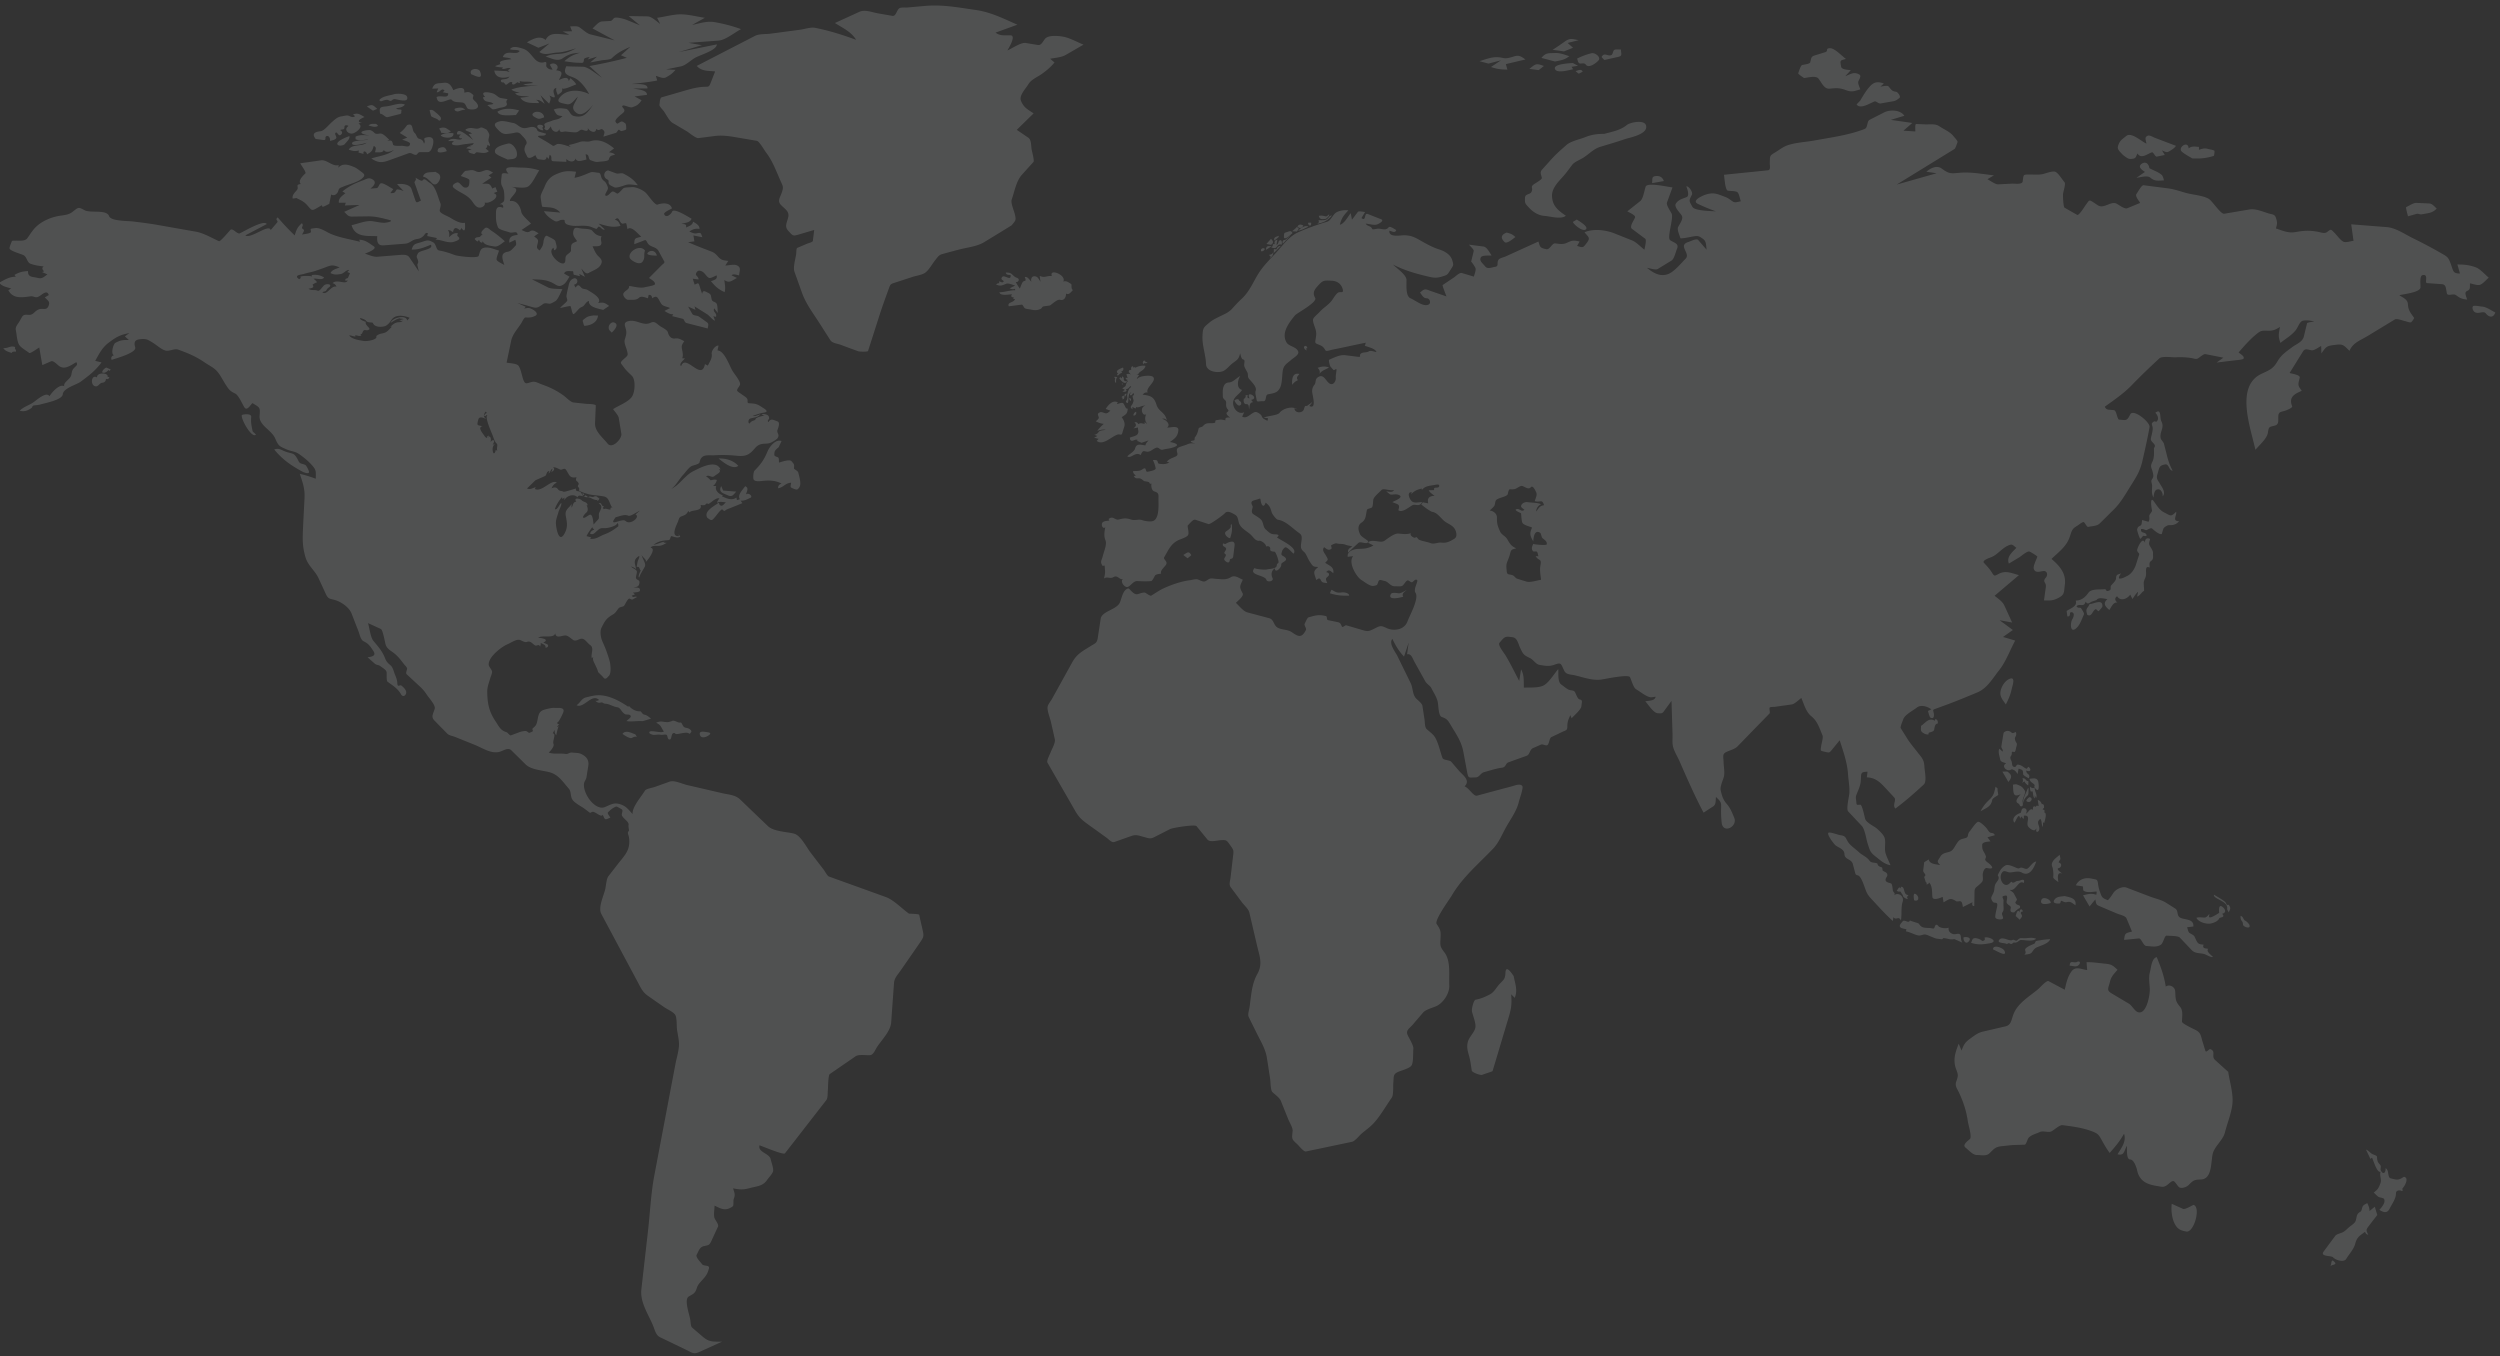 <svg xmlns="http://www.w3.org/2000/svg" viewBox="0 0 918 498"><rect x="0" y="0" width="918" height="498" fill="#333333" stroke="none"/><path d="M696.5 327.07c.43.36.7.34 1.22.29.29-.03.48.69.76 1 .37.41.16.71.64 1.11.48.39.91.65 1.47.64-.43-.5-.34-.99.24-1.46-2.18.08-1.07-3.17-2.83-3.01.03.26.07.49.12.73-.76-1.14-1.08 0-1.62.7zM718.2 343c-1.24.29-3.01-.67-2.65-2.37-.89.42-3.18.19-3.78-.57-.74-.92-1.14-.44-1.44.56-.18.58-.87.24-1.36.19-1.92-.2-3.28.2-4.34-1.6-.16-.28-2.76-.87-3.31-1.24-.31.91-1.08.35-1.82.16-.75-.17-.79.14-1.33.78-1.59 1.85.53 2 1.86 2.31-.05.26-.11.52-.16.76 1.6.31 3.08 1.23 4.57 1.52.78.15 1.68-.43 2.48-.36.76.09 1.65.61 2.38.86.66.25 1.35.6 2.02.68.56.06 1.1.15 1.65.21.35.04.48-.44.74-.43 1.62.15 2.26.69 3.92.37.99.43 1.99.87 2.98 1.32-1.19-1.53.34-3.77-2.41-3.15zm-14.56-14.57c-1.37-1.08-.85 1.72-.75 2.17 1.8.59 1.89-1.27.75-2.17zm-5.63 9.54c.41-2.11-.03-4.89.63-6.78.77-2.23-1.93-3.94-3.44-2.11 1.19-1.2.04-1.14-.15-2.14-.1-.52-.18-2.32-.64-2.52-.53-.22-1.91-.44-2-1.11-.17-1.05.77-1.36.61-2.16-.23-1.16-1.78-1.04-1.78-1.76 0-1.33-.5-.72-1.36-1.39-.86-.67.15-.88-1.34-1.16-.91-.15-1.54-.07-2.1-.85-1.05-1.44-2.64-1.91-3.93-3.14-1.06-1.02-2.8-2.15-3.7-3.37-1.19-1.69-.84-2.55-3.07-2.8-.69-.08-4.03-1.35-4.37-.86-.54.79 2.12 4.14 2.58 4.53 1.03.92 3.26 1.34 3.33 3.26.08 2.13 2.56 1.72 3.08 3.66.3 1.15.62 2.3.92 3.46.22.8.98.51 1.47 1.03 1.2 1.26 1.93 4.25 2.67 5.87.67 1.47 1.82 2.49 2.88 3.66 2.15 2.36 4.32 4.68 6.77 6.93-.02-.48.18-.98.17-1.45 1.15 1.41 1.85-.66 2.77 1.2zm10.3-68.92c.62-.28 1.81-.31 1.94-1.26.14-.86.34-2.13 1.26-2.06.19-.87-.08-1.55-.88-1.68-.04.2-.09.41-.13.61-2.33-1.31-3.47.84-5.09 1.88-.02 1.64-.29 1.97 1.02 2.73.54.33.78.37 1.41.42.7.05.04-.46.47-.64zM372.6 78.47c-.3-1.19-1.52-3.97-1.11-5.16 1.05-3.03 1.67-6.86 3.79-9.18 1.39-1.56 2.8-3.11 4.22-4.67.39-.43-.6-4-.69-4.61-.22-1.35-.08-3.51-1.21-4.28-1.41-.96-2.82-1.93-4.24-2.89 2.05-2.02 4.12-4.04 6.18-6.05-2.17-1.47-3.58-2.05-4.63-4.59-.81-1.93 1.7-4.44 2.69-6.08 1.1-1.81 3.16-2.56 4.82-3.72 1.85-1.29 3.31-2.53 4.8-4.29-.54-.46-1.07-.92-1.61-1.37 1.9-.39 4.07-.45 5.8-1.45 2.15-1.25 4.31-2.49 6.46-3.74-2.36-.93-4.98-2.46-7.45-2.91-1.79-.32-5.49-.71-6.73.83-.78.99-1.34 2.43-2.58 2.21-1.49-.24-2.98-.49-4.47-.74-1.7-.29-5.09 2.06-6.73 2.76.26-.49 3.42-5.49 1.16-5.56-1.98-.06-3.86.32-5.51-1.01 2.68-.96 5.34-1.93 8.02-2.9-5.21-2.29-9.84-4.64-15.38-5.42-6.19-.87-12.06-2.03-18.27-1.49-2.22.19-4.44.39-6.66.59-.75.06-2.29-.13-2.98.27-1.06.61-1.21 3.05-2.6 2.81-1.78-.31-3.54-.62-5.32-.93-2.16-.38-4.74-1.48-6.78-.57-3 1.38-6 2.75-9.01 4.12 2.83 1.81 5.96 3.14 7.79 6.18-5.07-1.87-9.79-3.35-15.06-4.41-1.61-.32-3.94.5-5.55.71-3.64.48-7.27.97-10.91 1.45-1.58.21-4.09.01-5.56.77-2.06 1.06-4.13 2.14-6.19 3.19-5.09 2.62-10.18 5.25-15.25 7.87 1.87 2.06 4.14 1.73 6.75 2.02l-1.68 4.29c-.62 1.59-.85 1.28-2.47 1.36-2.37.13-4.26.63-6.56 1.28-2.96.86-5.93 1.72-8.9 2.57-.71.21-.7 1.99-.84 2.72-.12.55 1.25 1.9 1.55 2.31.88 1.22 2.01 3.62 3.27 4.37 1.74 1.02 3.47 2.05 5.2 3.07.87.52 3.31 2.64 4.31 2.5 1.96-.24 3.93-.5 5.89-.75 3.53-.45 6.62.26 10.15.85 1.81.3 3.61.62 5.4.91.89.15 2.73 3.45 3.31 4.19 2.43 3.11 3.74 6.83 5.38 10.52.89 2 1.17 2.19.48 4.24-.65 1.92-1.73 3.09-.35 4.57 1.44 1.53 3.23 2.37 2.69 4.58-.53 2.16-1.42 3.35.03 4.95 1.82 2.01 1.7 1.98 4.16 1.26 1.78-.53 3.57-1.05 5.36-1.58-.17 1.35-.33 2.68-.5 4.03-.05.44-1.72.86-2.08 1-1.23.53-2.47 1.06-3.7 1.58-.28.12-.31 1.88-.34 2.18-.23 1.79-1.23 4.89-.62 6.6.91 2.53 1.82 5.06 2.72 7.61 1.46 4.11 4.04 7.46 6.35 11.06 1.37 2.15 2.72 4.28 4.1 6.42.67 1.07 2.6 1.27 3.66 1.65 2.17.81 4.35 1.61 6.53 2.4.53.2 3.54.27 3.64-.09 1.36-4.22 2.71-8.44 4.06-12.67 1.08-3.39 2.27-6.69 3.49-10.01.66-1.8.58-1.84 2.24-2.38l6.56-2.14c1.36-.45 3.37-.69 4.6-1.51 1.37-.94 2.6-3.25 3.68-4.59.96-1.19 1.33-1.95 2.67-2.3 2.05-.56 4.1-1.11 6.15-1.65 2.95-.78 6.56-1.09 9.24-2.74 3.35-2.04 6.68-4.07 10.01-6.13 1.61-1.92 1.73-1.85 1.16-4.29zm16.61 31.61c1.4.39 2.28-.72 2.22-2.28 1.13.62 1.75-.51 2.55-1.29-.94-.64-.23-1.97-.71-2.26-.95-.56-1.71-1.27-2.85-.85 1.38-2.32-5.34-5.06-4.17-2.02-2.01-.2-2.54.8-4.48-.07.11.73.2 1.46.32 2.18-.76-1.1-1-2.01-2.26-2.04-1.02-.03-1.41 1.12-1.09 2.07-.72-.76-1.36-2.03-2.44-1.79.85 2.03-.26 1.01-.81 1.92-.42.7-.68 1.58-1.01 2.34-.53-.79-1.05-1.57-1.5-2.43.48.12 1.15-.21 1.09-.92-.05-.53-1.18-.76-1.46-1.01-1.47-1.26-1.38-1.57-3.3-1.54.25.96.93.76 1.78.91.26 2.5-2.27-.28-3.07.7-.96 1.18.78 1.14.5 1.71-.31.57-1.12.12-1.6-.16-.02.26-.02.55-.03.81-.72-.12-.58.11-1.16.41 1.64.71 2.11.37 3.8-.29.79-.31 2.45.48 3.28.67-.69.33-1.37.68-2.06 1.01.64.35 1.33.48 1.97.16.02.18.04.37.05.57-2.01-.05-4 .76-5.8.73.3 1.49 3.56.75 4.67.75-.59.65-.25 1.19.57 1.06-.05.22-.08.42-.12.63l.63.07c-.5 1.44-2.92.99-2.31 2.64 1.59-.19 3.17-.41 4.76-.61.42-.05.79 1.09 1.14 1.31.52.33 1.56.35 2.14.48 1.3.29 2.37.41 3.65-.23.62-.3.47-.84 1.23-.94.73-.1 1.47-.21 2.2-.31.84-.54 2.74-2.35 3.68-2.09zM242.73 269.82c.59.09 1.54-.25 2.07.02.39.21.23 2.03 1.29 1.65.48-.16.48-1.84.92-2.14.77-.54.97.22 1.23.21 1.37-.04 2.32-.5 3.86-.5 1.15 0 .92 1.01 1.72-.32.32-.55-.86-1.25-1.39-1.38-1.28-.26-1.35-.26-1.99-1.52-.48-.93-.55-.3-1.37-.58-.62-.2-1.64-.86-2.26-.53-.25.17-1.43.46-1.67.45-1.88-.04-2.4-.62-4.2.22 1.88.89 1.66 1.49 2.83 3.22-1.13.84-5.85-1.08-5.3.61 1.61 1.14 2.27.29 4.26.59zm503.44 79.79c.59-.81.87-1.33 1.7-1.72 1.28-.6 4.48-1.42 4.94-3.04-1.21.1-2.38.17-3.56.41-.5.11-1.18.12-1.63.34-.29.14-.29.77-.63.92-1.03.49-2.16.84-3.03 1.63-.95.88.57 1.36-.63 2.43.97-.2 2.2-.08 2.84-.97zm-39.97-29.98c-.08.61.68 1.11.81 1.67.08.33-.52.49-.4.92.15.47.3.93.44 1.42.19.67.57.07.35 1.19.79-.38.67-.04.91-.8 1.33 1.16 1.09 3.65 1.27 5.34.16 1.49 3.05.3 3.77-.05l.33 2.02c2.25-1.27 2.48-1.78 4.66-.4.35.21 1.14-.14 1.68.05.55.23.62 1.48.77 2.06 1.18-.59 2.37-1.19 3.55-1.76-.24.79-.22 1.49.61 1.38.04-1.7.07-3.37.09-5.06.03-1.57.44-1.61 1.6-2.64 1.58-1.39 1.57-1.37 1.41-3.61-.06-1.01.65-2.82 1.57-2.62 1.85.4 2.69.12.99-1.44-.41-.39-1.34-.94-1.61-1.48-.16-.32.37-1.01.23-1.38-.71-2.02-1.44-1.87-1.37-4.23.03-1.14 2.35-1.13 3.04-1.26-.36-.5-.73-1-1.1-1.5.91-.25 1.8-.52 2.69-.75-.3-.81-.77-.71-1.52-.9-.59-.14-1.06-1.11-1.43-1.59-.52-.67-2.45-2.54-3.17-2.44-.8.11-2.55 2.9-3.12 3.54-1.03 1.18-.13 2.08-1.61 2.46-1.85.48-2.14.48-3.23 2.14-.77 1.17-1.24 2.43-2.51 2.85-1.41.45-2.65.47-3.44 1.84-1.02 1.72-1.39 1.68.02 3.08-1.32-.34-3.94-.26-4.24-2.09-.55.32-1.1.67-1.67 1.01-.1 1-.24 2.01-.37 3.03zm33.97 16.74c.49.45.99.9 1.47 1.36.58-.87 1.2-1.16.57-2.03-.45-.64.06-1.1.63-.97-.41-1.38-1.39-.86-1.25.4-.61-1.82-1.28.57-1.42 1.24zm-1.58 10.25c.45-.05.58-.61 1.09-.52 1.15.21 1.68-.92 2.4-.93 1.55-.03 4.28.73 5.59-.46-1.87-.7-2.99-.07-4.87-.21-1.13-.08-1.22.03-2.12.82-.5.44-1.12-.5-1.68-.18-1.17.69-3.63-1.43-4.79-.13-1.33 1.47 2.19 1.08 2.72 1.69.9-.79 1.07 0 1.66-.08zm-10.78-1.11c-.37-.54-1.83-1.01-2.37-1.02-1.22-.03-1.13.53-1.65 1.71 2.52.82 4.19.62 6.73.19 3.72-.62-.27-2.68-1.83-2.09.41.85-.08 1.19-.88 1.21zm8.24 3.65c-.47-1.12-4.31-2.53-4.2-.54 1.29.51 5.3 3.08 4.2.54zm13.72-53.83c-.26-.79-.76-1.44-1.51-1.57.12.75.24 1.47.35 2.21-.86-.15-.69-.27-1.08.31-.84-.53-1.12.09-1.01 1.09-1.14-.84-1.66 1.07-2.71 1.48.62-.75.52-2.01-.57-2.07-1.24-.08-.8 1.6-1.45 1.79-1.2.36-3.37 1.76-2.12 3.52.57-.47 1.67-4.18 2.13-1.48.24-.64.34-.47.71-.88.08.81.08.57.68.97-.12-.36.03-.81-.08-1.17 2.79-.37.95 2.26 1.48 3.66.34.9 2.58 2.55 2.99 1.12l.23.01c-.6 1.93 1.35 1.18 1-.49-.26-1.25-1.04-2.07.41-3.13.72.98.28 2 .9 3 .04-.59.07-1.18.09-1.77.15.09.29.17.43.26.18-.8 1.17-3.76.02-3.83.09-.26.08-.68.04-.94-.34 0-.49-.22-.69-.24.18-.2.36-.38.54-.57.11-.67-.09-1.58-.78-1.28zm-17.01-6.44c-.45 2.1-.66 3.23-2.16 4.65-1.53 1.44-2.35 2.5-3.38 4.39 1.98-1.22 3.89-1.65 4.31-4.16.1-.67 1.66-1.44 2.19-1.85.14-.1-.35-1.78-.19-2.31-.19-.3-.52-.5-.77-.72zm5.89-35.69c.31-1.42 1.71-5.09-.95-3.83-1.49.7-2.75 2.64-3.1 4.46-.4 2.01.95 3.34 1.94 4.83.98-1.92 1.64-3.34 2.11-5.46zm-4.48 21.73c-.59 1.1.08 2.77.31 3.98.16.96 1.45 1.06 2.22 1.36-1.63.85-.5 2.39.78 2.56 1.16.14.73-.8 2.18.02.48.26.91.93 1.21 1.4.12-.68.23-1.36.34-2.03 1.4.52 1.64.34 1.68 1.98.01.6 1.57 1.29 2.07 1.61.82-1.78-.99-1.29-.91-2.89 1.22.62 2.08-.05 1.02-1.16-.5-.53-.55.61-.98.5-.51-.15-1.09-.65-1.55-.94-.51-.31-.88-.4-1.47-.55-.65-.15-.77.9-1.23.87-1.33-.06-.82-1.36-1.3-2.32-.95-1.9.28-1.26.19-2.97-.03-.67.93.02 1.16-.33.25-.39.34-1.14.46-1.6.63-2.03-.08-1.16-.46-2.95-.2-.94.91-1.39.3-2.69-1.91.95-1.08-.04-2.75-.38-.55-.11-1.65.28-1.75.88l-.78 4.68c-.14.85.73 1.11.46 2.06-.39-.37-.79-.72-1.2-1.09zm-178.44 83.36c-.66-.92-2.79-4.23-2.93-1.05-.1 2.53-.8 2.55-2.36 4.32-1.26 1.44-1.83 2.82-3.48 3.65-1.8.92-3.17 1.52-5.11 1.88-.74.12-1.54 3.46-1.34 4.35.36 1.56 1.46 4.12 1.27 5.72-.19 1.72-2.13 3.43-2.68 5.09-.66 2.01-.21 3.47.32 5.38.5 1.8.74 3.63 1.01 5.48.12.69 3.22 1.85 3.87 1.55.44-.22 3.72-1.2 3.78-1.38.41-1.4.84-2.8 1.26-4.2 1.52-5.1 3.04-10.2 4.57-15.29 1.04-3.45 1.27-5.03.99-8.69.43.44.88.88 1.31 1.31 1.14-2.76.19-5.04-.4-8l-.08-.12zM112.49 171.13c-.32-.56-1.33-.72-1.86-.9-.81-.26-.92-.81-1.37-1.62-1.33-2.41-1.72-1.88-4.12-2.67-1.89-.64-2.51-1.52-4.45-.9 3.15 3.87 6.49 6.06 10.69 8.32 2.71.98 2.42.02 1.11-2.23zm-76.85-32.52c-2.3-1.38-2.62 3.44-.23 3.25.68-.05 1.22-1.2 2.08-1.31.79-.08 1.44-.49 1.39-1.47.61.29 1.02.1 1.29-.56-.23-.05-.46-.11-.68-.15.52-1.52-4.08-1.8-3.85.24zm56.61 14.49c.14-1.47-3.45-.93-3.48-.62-.17 1.85 3.85 8.73 5.22 7.06-.4-.37-.8-.73-1.2-1.09-.41-1.94-.75-3.37-.54-5.35zM37.5 136.69c.82.59 1.97-.31 2.33-.85.13.12.27.26.4.38.14-.19.29-.38.42-.57-.55-.23-1.11-.46-1.65-.7-.67.38-1.31.91-1.5 1.74zm101.02-96.72c-1.72-1.51-1.74-1.7-3.81-.88.74.52 1.49 1.03 2.24 1.55.53-.23 1.04-.46 1.57-.67zM118.66 51.4c1.3.18.6-.87.98-1.25.74-.69 1.74.27 1.54 1.61.67-.23 1.71-.33 2.2-.9.55-.62-.93-1.75-.01-2.19.53-.26.98 1.78 1.97.66.57-.64.16-1.33-.49-1.54.84-.52 1.64.21 1.64-1.27 0-.71 1.14-.59 1.48-.25-1.92 1.25-.04 3.18 1.66 2.71 1.13-.31 4.1-2.51 2.02-3.56.29-.2.92-.32 1.36-.28-2.73-.49-.29-1.73.87-2.16-1.76-.95-2.41-1.65-4.26-.94.3.17.37.42.81.57-.81.77-1.59.2-2.47-.13-.64-.23-1.63.13-2.29.21-1.78.24-2.43.97-3.87 2.21-.96.82-2.78 3.13-4.02 3.28-1.99.21-3.5.81-1.85 2.85.92.12 1.82.25 2.73.37zm-9.9 21.28c1.57.78 2.85 1.29 4.03 2.65 1.91 2.2 1.66 2.17 4.1.77.37-.22.75-.44 1.13-.67.35-.19.24.57.49.51.8-.2 1.62-.72 2.39-1.07l.71-3.47c1.12.74 2.32-.2 2.64-1.41.27-1.06.81-1.02 1.75-1.44 2.04-.9 5.28-1.55 6.99-3.06 1.1-.97 1.01-1.48-.24-2.36-.88-.63-1.75-1.39-2.72-1.79-1.99-.81-4.13-1.63-5.84.28.13-.3.1-.69.21-1-2.31.66-4.36-2.05-6.5-1.75-2.55.38-5.11.73-7.67 1.09.43.79 2.33 3.32 1.91 3.72-.85.81-2.94 2.79-1.65 3.9-2.25.21-.59 1.05-1.43 2.15-.71.92-1.89 1.84-1.58 3.19.39-.07.9-.07 1.28-.24zM5.59 127.46c-1.71-.72-2.56.55-4.39.35.76 1.18 1.92 1.38 3.1 1.8.2-.64.92-.45 1.59-.52-.01-.15-.03-.29-.05-.44-.09-.52-.58-.46-.25-1.19zm173.26 33.41c.16-1.06.05-.57.68-.93-.04.28-.1.54-.15.81.16-.2.19-.19.27-.48.82.31.58 1.38.48 2.17.23-.47.67-.98 1.21-.71.39.19-.32 1.27-.44 1.7.38-.33.69-.33.95-.49-.95.64-1.15 1.95-.81 3.1.34 1.1 1.01-.19.95-.8.21.13.45.13.65.25-.45-.99.38-2.08-.29-2.65-.68-.59-1.14-2.14-1.41-2.87-.51-1.33-3.06-6.88-1.93-7.53l-.27-.11c-.37.45-.45.38-.98.48.15-.61.51-.99 1.06-1.18-.08-.07-.46-.42-.57-.48-.81 1.47-.8 1.91.38 2.76-.91-.4-2.62-1.28-3 .17-.67 2.45-.27 1.97 1.52 2.43-2.08.46.46 2.92.99 3.95.23.14.47.27.71.41zm-28.42-44.17c-1.71-.73-4.42-1.27-6.05.06-.63.52-1.05 1.41-1.53 1.91-.9.94-1.34 1.15-2.48 1.29-1.1.12-2.9.04-3.44-1.36-.15-.38-2.04.07-2.57-.91-.14-.27-1.91-1.02-2.13-.81-.39.34 1.77 1.32 2.12 1.26-.62 1.47 2.67 2.61.65 3.1-.63.17-1.19-.36-1.64.33-.47.72-.2 1.02-1.06 1.21.13.1.28.23.4.34-.66.55-1.44 0-2.26-.01.03.14.06.3.09.44-.85.03-1.51-.45-2.32-.38 1.07 1.46 3.8 1.78 5.48 2.05 1.05.16 5.16-.44 4.47-1.79 1.29-1.12 2.06-.76 3.46-1.4.79-.36 1.64-1.47 2.33-2.09-.2.03-.4.04-.6.05.88-.8 1.39-1.31 2.41-1.58.89-.23 1.47.16 2.24-.69-.68.3-.77.19-1.4.03.6-.15 1.23-.32 1.87-.46-.6.06-1.19.03-1.68-.34.45.04.92-.03 1.38.04-1.68-.58-3.14.59-4.72 1.57.55-1.95 5.78-3.13 6.05-.89.35-.26.63-.67.93-.97zm-21.92-16.44c-.34-.03-.68-.33-1.02-.33.29-.22.5-.6.81-.8-1.19-.15-1.99 1.31-3.18 1.49-1.61.24-2.25.34-3.74-.32.41-1.26 2.32-1.64 3.36-2.12-2.18-.8-2.7-1-4.85-.17-1.32.52-2.66.98-4 1.43-1.45.49-2.96.69-4.39 1.17-.74.24-3.95.39-1.64 1.91.16-.12.57-.42.64-.46-.08-.15-.16-.3-.23-.45.95-.38 3.37-.38 4.37-.07-.12-.26-.08-.26-.26-.51 1.64-.29 3.16-.05 4.62.86-.74 1.21-2.73.15-3.89.49.5.34 1.01.74 1.31 1.29-.63.17-1.24.56-1.68.88.99 1.19-.7 1.32-1.47 1.47 1.06.82 2.27.23 3.37.73.77.36 1.79-1.6 2.49-2.06 1.13-.75 3.17-.16 1.55.9-.64.41-.75.99-1.06 1.24-.27.24-.95.24-1.24.48 1.59 1.45 3.18-2.65 5.19-2.04-.25-.68-.79-1.15-1.46-1.28 1.63-1.7 4.86.82 5.59-1.04-.29.11-.65.07-.94.1.06-1.13.83-.53 1.09-1.17.23-.54.45-1.07.66-1.62zm65.02 79.1c1.07.56 2.12-.15 3.17-.5-.09.22-.19.46-.29.69 2.53 1.36 6.16-3.8 8.07-2.31-.85.27-1.65 1.15-1.94 2.11.89-.49 1.73-.55 2.34.3.62.85 1.19.44 2.03.92.35.19 4.01-1.08 4.63-1.18-.35 1.14.71.84 1.42 1.18.54.25.78 1.19 1.27 1.67-.88-.12-1.81-.66-2.18.4-1.26-1.48-3.84-.67-4.7.85l-.25-.21c.13-.21.26-.4.4-.61-.35.25-.65.25-1 .57-.05-.24-.08-.47-.11-.7-.89.91-2.41 3.25-2.63 4.48 1.04.21 1.53-1.77 2.36-2.32.15.95-.81 2.39-1.07 3.39-.34 1.29-1 2.78-.92 4.14.13 2.14 1.21 7.66 3.33 3.37 1.12-2.27.73-3.82.31-6.1-.48-2.56 1.39-2.95 2.11-4.53-.05.45.04.99-.04 1.44.71-.75.41-2.07 1.79-2.19-1.18-1.56 1.23-1.27 1.92-.55.81.85 1.96.46 2.27 1.9-.23-.03-.2-.07-.43-.05.47.8.7 2.18-.15 2.74-.17.11-1.25 1.26-1.13 1.7.21.79 2.16-1 2.61-.97 1.05.05 1.09 2.79 1.25 3.62.59-.68 1.18-1.33 1.77-1.97.37-.41.04-1.58.24-2.17.42-1.25 1.73-2.67-.14-3.56 1.33-.67.74 1.04 1.86.9-.17.34-.08.44-.39.74.31.21.3.16.42.48.63-.6 1.78.25 2.45.06.1-.02-.28-1.19.84-.56-1.26-1.13-1.14-3.76-3.13-4.2-1.65-.37-3.7-.43-5.41-.77-.62-.13-4.13-1.15-3.86-1.63s-.06-.8-.33-1.19c-.32-.45.33-.74.2-1.18-.37-1.21-1.4-.55-.77-2.33-2.55.44-2.53-.67-3.81-2.64-.68-1.06-1.53.14-2.22-.17-.86-.38-1.68-.92-2.62-.84.94.79.12 1.36-.7 1.85.27-.41.42-.77.47-1.32-.78.41-.64 1.39-1.44 1.73.16-.27.23-.61.35-.91-1.35.24-.78 1.5-1.72 1.91-1.14.51-2.29 1.02-3.43 1.52-1.03 1-2.05 2.01-3.07 3zm36.16 11.94c1.79 1.72 5.61-1.59 3.66-2.38.55-.47 1.09-.94 1.63-1.42-1.11.45-3.44 2.21-4.23 1.87-1.41-.63-3.2.22-4.66.54-3.09 4.03 2.34.19 3.6 1.39zm-3.04.74c0 1.08-3.54 1.95-4.58 1.9-1.56-.06-1.71 0-2.94 1.08-.79.7-1.33 1.49-2.44.94.14-.84.85-1.25 1.51-1.46-.4-.6-.47-.15-.69-.95-.85 1.09-1.51 2.05-2.16 3.31.59.15 1.15.31 1.72.48-.13.16-.24.34-.38.52 2.34.22 3.32-.92 5.32-1.66 1.97-.73 3.3-1.63 5.04-2.94 0-.55.08-.85-.4-1.22zM338.56 340.5c.77 3.37.84 3.31-1 5.98-2.26 3.28-4.53 6.55-6.8 9.82-1.05 1.56-2.35 2.74-2.48 4.67-.35 4.82-.7 9.66-1.04 14.48-.22 3.19-3.54 6.47-5.19 9.01-.72 1.09-1.33 2.93-2.62 3-1.26.09-4.14-.36-5.2.37-3.18 2.19-6.36 4.38-9.54 6.56-.63.45-.61 5.2-.71 6.05-.11 1 .05 2.74-.58 3.55-2.64 3.39-5.28 6.79-7.92 10.18-2.41 3.12-4.83 6.23-7.25 9.33-.56.7-8.17-2.58-9.34-2.94-.69 2.61 3.66 2.89 4.11 5.14.23 1.11 1.08 3.22.88 4.32-.2 1-1.65 2.43-2.19 3.24-1.6 2.34-3.74 2.29-6.32 2.99-2.47.67-3.65.61-6.19.11.49 1.59.89 2.27.29 3.78-.35.95.09 2.48-.46 2.87-2.52 1.76-3.99 1-6.62-.32-.02 1.32-.37 3.09-.09 4.35.21.93 1.75 2.5 1.34 3.4-.81 1.73-1.6 3.45-2.4 5.19-.78 1.71-1.06 1.54-2.83 1.96-1.52.37-1.8 1.69-2.59 3.14-.49.92 1.39 2.65 1.93 3.43.71.99 3.03.13 2.54 1.74-.47 1.59-.75 2.18-1.77 3.39-.89 1.08-2.18 2.16-2.61 3.55-.65 2.09-1.19 2.18-2.99 3.23-1.81 1.04.2 6.5.54 8.49.14.73.11 2.46.69 2.93 1.34 1.17 2.69 2.31 4.03 3.46 2.34 2 3.94 1.65 6.95 1.72-2.72 1.22-5.46 2.48-8.19 3.71-2.19 1-2.61.43-4.84-.66-3.23-1.55-6.44-3.12-9.67-4.66-1.66-.8-1.93-2.66-2.69-4.46-1.81-4.26-4.75-8.44-4.22-13.19.8-7.08 1.6-14.14 2.41-21.21.77-6.79 1.08-13.89 2.35-20.62 1.61-8.46 3.21-16.94 4.82-25.42.97-5.16 1.95-10.31 2.93-15.44.41-2.2 1.2-4.65 1.3-6.89.07-1.89-.5-4.05-.74-5.92-.15-1.23.01-4.19-.64-5.25-.7-1.1-2.99-2.08-4-2.79-1.99-1.37-3.97-2.76-5.96-4.15-2.01-1.41-2.58-2.8-3.81-5.11-2.44-4.57-4.9-9.14-7.34-13.72-2.01-3.78-4.03-7.54-6.04-11.31-1.24-2.32.86-6.61 1.44-9.03.29-1.2.43-3.88 1.18-4.82 1.16-1.49 2.3-2.96 3.45-4.44 2.57-3.28 4.77-5.19 4.1-9.83-.16-1.05-.79-1.62-.02-2.39.11-.1-.27-1.6-.14-2.13.32-1.41-2.8-2.7-2.47-4.07.43-1.68.33-1.49-1.05-2.28-.99-.59-.99-.51-2.02.04-.78.43-1.36 1.04-2.03 1.66-.36.33.66 1.52.89 1.92-1.98.85-1.9 1.09-2.8-1.08-.4 1.18-2.39-.82-3.49-1.03-.58-.11-.96.55-1.32.29-.6-.46-1.2-.93-1.81-1.38-1.24-.93-3.69-2.09-4.55-3.45-.73-1.14-.36-2.89-1.29-3.96-2.35-2.71-3.78-5.11-7.05-6.03-2.54-.7-6.77-.89-8.77-2.85-1.76-1.74-3.53-3.47-5.28-5.21-1.15-1.13-2.78.06-4.16.5-3.13.97-6.32-1.31-9.3-2.51-2.41-.98-4.82-1.94-7.22-2.91-.74-.3-2.18-.54-2.79-1.15-1.57-1.59-3.13-3.18-4.69-4.78-1.45-1.46-.59-2.34.02-4.39.39-1.34-2.1-3.96-2.79-5.02-.81-1.22-1.43-2.02-2.48-3-1.68-1.57-3.38-3.12-5.06-4.7-.38-.36.1-1.44.19-1.93.11-.51-.82-1.33-1.1-1.69-1.2-1.55-2.2-2.92-3.7-4.09-1.27-.98-2.61-1.58-3.1-3.22-.27-.92-.98-5.32-1.75-5.67-1.57-.71-3.13-1.44-4.69-2.14.52 1.77.88 5.21 1.99 6.56 1.7 2.03 3.16 3.62 4.17 6.12.57 1.45.95 1.83 2.09 2.82.85.74 1.08 1.9 1.48 3.01.45 1.16.95 2.18 1.01 3.44.09 1.92.92.55 1.5.98.63.48 1.9 1.64 1.77 2.62-.18 1.31-1.32 1.61-1.87.62-1.13-2.08-3.12-3.31-4.94-4.62-.51-.38-.32-2.75-.37-3.42-.08-1.03-1.57-1.72-2.28-2.32-.71-.57-1.37-.3-2.12-.97-.87-.76-1.74-1.53-2.6-2.31 1.03-.12 3.47-.33 2.11-2.33-1.18-1.76-1.71-2.63-3.52-3.51-1.18-.58-1.48-2.55-1.97-3.81-.84-2.13-1.67-4.27-2.49-6.4-.9-2.33-3.94-4.37-6.16-4.98-1.82-.5-2.44-.34-3.26-2.12-.89-1.94-1.79-3.88-2.68-5.81-1.3-2.86-3.9-4.61-4.82-7.74-1.19-4.06-1.1-6.69-.9-10.99.16-3.58.36-7.14.54-10.71.18-3.46-.64-5.63-1.73-8.94 2.03.47 3.89 1.05 5.85 1.79.08-2.91.2-3.26-1.68-5.29-1.42-1.52-2.72-2.56-4.41-3.75-1.47-1.04-3.03-1.04-4.62-1.73-2.6-1.14-2.99-1.23-4.16-3.98-1.33-3.18-6.06-4.83-5.75-8.37.28-3.23.05-2.98-2.55-4.61-.36-.23-1.92 3.2-3.02 1.53-.81-1.26-2.13-4.48-3.4-5.09-1.81-.87-2.2-1.3-3.34-3.05-1.13-1.68-2.18-4.01-3.58-5.41-1.16-1.18-2.89-2-4.22-2.91-3.24-2.24-6.09-3.41-9.74-4.74-1.43-.54-3.18.68-4.63.35-1.51-.35-3.3-2.02-4.65-2.85-1.86-1.14-2.38-1.56-4.47-1.36-1.85.18-2.78.68-2.07 3.02.58 1.98-7 4.03-8.66 4.59-.37-.86.04-1.47.87-1.7-1.28-.39-.31-4.09.5-4.54 1.89-1.02 2.83-1.08 4.95-1.05-.49-.44-.98-.89-1.46-1.33.57-.4 1.12-.83 1.68-1.23-3.36.65-4.76 1.37-7.58 3.51-2.44 1.84-3.42 3.91-5 6.71.78.2 1.55.38 2.33.57-2.33 3.1-4.65 4.86-7.71 7.11-1.52 1.11-6.35 2.34-6.53 4.61-.18 2.05-6.45 3.2-8.23 3.72-.73.22-1.47.25-2.23.34-.93.1-.47.6-1.16 1.06-1.51 1-2.57 1.3-4.2.9 1.49-1.45 3.05-1.82 4.74-2.88 1.29-.8 5.06-4.41 6.21-2.42.81-1.44 3.82-4.78 5.45-3.63-.55-1.55 2.27-2.54 2.58-4.27.26-1.44.29-1.79 1.23-2.74.62-.62 1.23-.94.6-1.89-2.04 1.12-4.24 2.94-6.34 1.4-.72-.52-2.1-2.09-2.96-1.72-1.06.47-2.13.93-3.19 1.4-.38-2.16-.75-4.32-1.12-6.48-.53.3-3.3 2.32-3.69 2.02-1.04-.85-3.04-1.87-3.74-3.06-.76-1.28-.85-3.8-1.17-5.29-.28-1.25.72-2.22 1.34-3.25 1.21-2.06 1.06-2.6 3.27-2.39 1.84.18 2.11-1.3 3.72-1.97 1.63-.67 2.92.61 3.7-1.38.62-1.58-.3-1.87-1.39-3.08.5-.29.99-.56 1.46-.84-.69-2.08-2.35-.23-3.54.45-1.51.87-1.75-.17-3.26.02-3.01.4-6.4 1.01-8.06-2.28.38-.11.73-.5 1.12-.58-1.49-.5-3.45-.73-4.47-2.17 2.17-1.14 3.7-2.17 6.1-2.17-.16-.22-.34-.44-.51-.66 1.85-1.05 2.89-1.28 4.98-1.42-.09 2.4 1.74 2.03 3.59 2.52 1.61.41 2.13-.31 3.54-1.3-.65-.29-1.31-.57-1.96-.85.25-.09.5-.19.77-.29-.71-.58-.95-1.24-.17-1.79-1.74-.18-3.16-.39-4.82-.97-1.34-.45-1.33-2.58-2.64-3.19-.88-.42-4.7-1.47-5.07-2.37-.18-.41.67-2.22.81-2.68.1-.34.95-.22 1.23-.24 1.42-.1 3.6.35 4.52-.96 1.05-1.49 2-3.09 3.33-4.3 2.26-2.05 5.38-3.35 8.3-3.84 1.91-.33 3.48-.33 5.03-1.56 2.14-1.71 2.01-1.75 4.37-.5 2.09 1.11 8.02-.41 8.94 2.15.67 1.88 6.85 1.71 8.9 1.98 3.09.39 6.18.75 9.25 1.31 4.54.8 9.08 1.61 13.62 2.4 2.99.53 5.8 2.26 8.6 3.52.49.21 3.66-3.64 4.18-4.14.84-.87 2.47 1.68 3.45 1.24 1.61-.71 8.84-5.11 9.91-3.4-2.64 1.4-5.27 2.78-7.9 4.17 2.04 1.41 8.75-4.46 9.33-1.96.79-.92 1.57-1.83 2.36-2.76.64-.74-.95-.96.22-1.9 2.01 2.34 4.03 4.51 6.24 6.62.71-2.25.98-3.01 2.63-4.48 1 1.05-.75 1.52.61 2.31.5.3-.32 1.38-.55 1.86.87-.23 2.51-.26 3.21-.82.26-.22-.32-1.28.17-1.34.48-.09.98-.15 1.48-.22 1.76-.25 4.09 1.43 5.71 2.13 3.35 1.44 7.18 1.97 10.68 2.9-.08-.25-.16-.5-.23-.76 2.24.09 3.41 1.14 5.35 2.45 1.44 1-2.97 2.52-3.29 2.66 1.48.46 3.06 1.26 4.6 1.14 2.55-.21 5.09-.4 7.64-.61 1.19-.08 3.26-.44 4.08.82 1.17 1.73 2.34 3.47 3.5 5.21a186 186 0 01-.53-2.27c-.12-.46.36-.89.3-1.32-.28-1.81-1.06-1.36-.08-3.11.69-1.19 5.88-1.33 4.72-3.14-2.52 1.02-4.37 1.84-7.04 1.78.61-2.3 1.54-2.06 3.61-2.76 2.16-.7 2.44-.92 4.42.21.57.31.92 1.63 1.22 2.21.39.79.99.68 1.78.87 1.65.36 3.12.86 4.7 1.46 1.32.5 8.57 1.33 8.87.32.62-2.08.72-3.07 3-3.06 1.41 0 3.07.77 4.47 1.13-.2.69-1.1 2.77-.87 3.4.23.65 2.24 1.51 2.81 1.89-.74-2.36-1.6-4.42 1.27-4.87 1.19-.19 1.89-1.27 2.76-2.13.62-.6.19-1.41.04-2.27-.75.36-1.5.71-2.23 1.07-.27-2.33 1.4-2.69 3.03-2.83-.08-1.82-1.79-.53-2.9-.95-.88-.35-3.91-.92-4.29-1.86-.82-1.97-.76-3.24-.74-5.42.04-2.1 1.01-2.38 2.6-1.74.28-1.01-.4-1.37-1.26-1.26 1.57-1 1.78-.87 1.73-2.84-.06-1.77-.09-2.44-.88-3.94-.59-1.13-.16-2.78-.08-4.06.06-1.01 1.71-.46 2.49-.45-2.84-3.13 2.16-2.24 4.1-2.23 2.71.02 4.58.21 7.18 1.03-1.09 1.58-2.57 5-4.12 5.94-1.38.82-4.77.14-6.24.11 4.68.69-.7 3.74-.41 5.24 2.38-.43 3.73 1.67 4.17 3.92.28 1.45 2.62 3.2 3.57 4.35-1.17.78-2.33 1.56-3.48 2.34 1.15.44 2.08 1.21 3.14.47 1.1-.76 2.02.17 3.15.73-.55.38-1.11.76-1.66 1.14 1.11.95 1.7.98 1.33 2.49-.36 1.47-.61 1.82.72 2.68.78-1.16 1.25-1.73 1.38-3.15.05-.54.51-2.74 1.48-2.14.62.39 2.76 1.2 2.91 1.96.28 1.28 1.09 2.76-.5 3.27.01-.31-.17-.65-.16-.95-3.24 1.8 3.99 8.29 4.3 4.77.09-.99-.05-1.58.66-2.2.34-.32 1.43-.97 1.43-1.5 0-2.62.04-2.49 2.24-3.46-.89-1.38-1.71-2.05-1.38-3.69.33-1.68 1.24-1.24 2.69-.99.95.16 3.57.06 4.24.83 1.26 1.42 1.66 1.68 3.44 2.07-.75 1.37.45 2.25-.35 3.21-.51.6-2.23.38-2.97.44.66 1.43 1.11 2.71 2.2 3.72 1.17 1.1 1.71 1.97.44 3.59-.84 1.07-2.89 1.77-4.02 2.46-1.1.68-1.88-.77-2.77-1.61.45 1.02.89 2.04 1.35 3.05-.71-.36-1.4-.73-2.09-1.09.08.29.17.56.26.85-.72-.16-1.42-.34-2.13-.5-.47-.11-.09-1.35-.58-1.32-1.09.03-2.58-.41-3.13.84.66.4 1.33.79 1.99 1.17-.72 1.09-1.31 2.39-2.41 3.01-1.59.89-2.16.15-3.78-.72-2.54-1.32-4.78-1.21-7.61-1.33 1.95.98 3.91 1.97 5.86 2.96 1.43.71 3.8.47 5.36.68-.62 1.06-1.67 3.96-2.71 4.45-.6.29-1.43.91-2.09.87-.82-.08-1.61-.38-2.32.12-2.16 1.53-2.33 1.63-4.79.87-1.54-.46-3.11-.84-4.66-1.27 1.03.48 2.06.94 3.09 1.42-.22.2-.36.48-.6.67 1.64-.39 1.91-.36 3.39.45.78.44 1.99 1.59.68 2.2-1.38.65-2.03.66-3.56.58-.5-.04-1.29 1.73-1.55 2.12-1.24 1.95-3.21 4.04-3.71 6.42-.56 2.68-1.11 5.37-1.68 8.05 1.07.25 3.43.27 4.23 1.01.89.81 1.42 3.95 1.86 5.14.78 2.17 1.27 1.38 3.35.92 1.09-.25 2.33.52 3.37.89 3.19 1.13 5.35 2.17 8.15 4.15.87.63 2.55 2.44 3.61 2.53 1.56.18 3.13.34 4.67.5.55.06 3.53.02 3.51.66-.09 2.16-.19 4.32-.27 6.48-.12 3 2.88 5.29 4.62 7.47 1.69 2.12 5.34-1.82 5.04-3.64-.31-1.92-.63-3.84-.95-5.78-.17-1.02-1.51-2.38-2.08-3.25 1.89-1.24 5.55-2.6 6.87-4.49 1.2-1.7 1.5-6.32-.01-7.78-1.03-1-2.08-1.92-2.93-3.12-1.19-1.68-1.58-1.54-.09-2.92 1.66-1.49 1.78-1.28 1.17-3.49-.33-1.19-1.08-2.62-.7-3.83.69-2.2.74-2.59.08-4.77-.42-1.37.44-1.83 1.85-2.01 2.57-.32 4.93 1.91 7.45.73 1.6-.74 2.02.09 3.49 1.15.7.51 2.7 1.38 2.93 2.32.36 1.4 1.16 2.5 2.72 2.26 1.27-.18 2.12.42 3.28.99-.67 1.14-1.07 1.46-.85 2.76.21 1.21.59 2.36.1 3.55.34-.07.7.09 1.04 0-.62.78-2.39 2.03-1.43 2.9 1.64-4.9 7.54 5.79 8.76-.81.27.29.77.33 1.04.62.66-1.41 1.72-2.76 1.44-4.34-.2-1.1 1.4-3.28 2.51-3.03-.14.59-.27 1.17-.39 1.76 2.55.12 4.26 5.35 5.48 7.45.67 1.17 2.74 3.51 2.82 4.85.05.73-1.24 1.76-1.09 2.46.07.33 1.34 1.08 1.57 1.28.58.46 1.7 1.03 2.1 1.68.46.78-.29 1.62.74 1.68 1.96.11 2.78.15 4.42 1.25 1.12.77 3.33 1.83.9 2.2-1.37.21-2.71.75-4.04 1.18.81.3 1.9-.29 2.77-.56-.6 1.09-2.52 1.18-3.61 1.52-1.06.33-.71 2.42-.15 1.68.48-.64.84-.72 1.58-1 .64-.24.39-.6.77-.81.95-.54 2.08-.8 3.14-.88-.64-.08-.8-.28-1.15-.63.77-.03 2.3.07 2.62.99.44 1.19-.9 1.11-.16 2.03.88-1.63 1.93-.77 3.31-.32 1.11.37.25 2.47.03 3.1-.45 1.23.95 1.64.02 3.05-.4.6-2.37 1.7-3.03 1.86-1.06.28-2.11.05-3.32.44-1.19.39-1.71 1.13-2.6 2.12-1.85 2.03-3.36 2.32-6.09 2.05-2.67-.28-5.36-.34-8.04-.18-2.42.15-4.93-.68-5.57 2.56-.18.85-2.52 1.09-3.17 1.55-1.05.73-1.97 2.1-2.85 3.06-1.61 1.73-2.49 3.8-4.4 5.21 3.26-1.58 5-5.02 8.26-6.6 2.23-1.08 8.3-4.49 9.89-.5-.26-.14-.56-.19-.83-.32 1.64 1.12-.59 1.94-1.41 2.66-1.05.92-1.92-.69-3.13.15.5.13 1.68 1.44 1.75 1.43.78-.2 1.42-.39 2.23-.13-.19.93-.74 1.73-1.47 2.28.37-.14.84.03 1.23-.05-.61 1.71 1.19 3.09 2.5 3.4-.15.11-.29.23-.44.33 1.89.92 3.73 1.69 5.37.5.05.31.11.6.17.9.31 0 .85-.16 1.12-.33-1.12-1.45 1.14-3.53 1.91-4.72 1.48.54.64 1.84.3 3 1.07-.85 2.61.82 1.69 1.22-1.23.54-2.35 1.26-3.72 1.03.3.24.45.69.74.95-1.54.63-3.08 1.26-4.62 1.87-.59.24-1.2.4-1.71.84-.66.59-.84-.76-1.4-.31-1.05.84-1.99 2.47-3.12 3.55-.76.73-1.5-.31-1.97-.48-1.62-2.31 2.29-4.32 3.61-5.27.94-.68.48.12.92.5.88.75 1.41-.29 2.21-1.01-1.03-.04-2.34-.42-3.23.21.01-.56.49-1.11.85-1.66-1.21-.3-2.73 1.26-3.73 1.91-.65.43-.64-.52-1.39.36-.38.45-1.26.18-1.79.18.78 2.5-3.45 1.6-4.02 2.73-.17-.17-.34-.35-.51-.52-.65 1.34-1.27 1.49-2.53 1.96-.84.33-.87.93-1.22 1.85-.51 1.32-2.92 5.74.38 5.39-.09-.2-.18-.43-.26-.62.26.19.49.53.69.8-.98.69-2.14.09-3.17-.15-.51-.12-.34 1.4-1.1 1.45-2.42.19-3.51.32-5.59 1.71 1.49-.19 2.69-.92 4.15-1.14-.16.12-.31.26-.47.37.41-.02.82.1 1.23.05-1.01.56-1.72 1.03-2.84 1.11-.92.07-2.54-.26-3.09.71 2.26.26-.99 4.54-1.82 5.25.53-.94-1.09-1.56-1.45-2.65.08 1.32 1.74 3.11 1.14 4.32-.61 1.25-1.71 2.7-2.03 3.94l-.24-.07c.02-.93.44-1.67.78-2.5-.59-.37-.3-1.56-1.48-1.24.16-.91.22-1.79.58-2.62.08-.14.82-1.85.03-1.27-1.92 1.39-1.35 2.31-.82 4.67-.57-.44-1.18-.79-1.85-.96.48.71 1.66.93 2.04 1.63.29.55-.4 2.11-.25 2.62.27.95 1.59.46 1.23 2.03-.27 1.26-1.06 1.15-2.16 1.5.95.01 2.61-.32 2.37 1.11-.09.59-2.08.62-2.61.71.29.16.52.45.81.61-.44.15-.66.44-1.2.43.47 1.15 1.16.11 1.94.57-.54.29-1.08.6-1.62.89-.43.21-1.01-.46-1.35-.27-.65.38-1.31 1.91-1.77 2.58-.33.49-1.5.27-2.11 1.04-.55.71-1.05 1.6-1.79 2.04-2.58 1.52-3.03 2.22-4.43 5.05-.65 1.34-.23 3.72.39 5.06 1.08 2.33 1.85 4.46 2.58 6.96.38 1.3.72 4.65-.22 5.58-.71.72-1.31 1.67-2.14.49-.26-.37-1.78-1.74-1.81-1.85-.29-1.14-.74-1.89-1.14-2.79-.45-1.01-.96-1.6-.65-2.79-.18.15-.36.31-.54.47-.45-1.54.96-3.74-.57-4.8-1.35-.93-2.09-2.78-3.69-2.26-.86.28-1.77.91-2.57.38-.71-.47-1.65-1.37-2.46-1.6-1.4-.39-3.76 1.49-4.18-.9-.26 2.08-4.86.58-6.22 1.66.95.09 4.48.53 1.84 1.79.28.15 1.71.64 1.76.9.17.73-.46 1.04-.97.94.37-.96-1.05-1.32-1.73-1.74.15.67-.15.91-.16 1.42-.64-1.33-1.21.06-2.08-.6-1.1-.83-1.58-1.61-2.85-1.16-.72.25-1.74-.43-2.42-.69-1.3-.49-3.36.99-4.61 1.52-2.05.84-6.94 4.47-6.97 7.41-.02.91 1.19 1.83 1.25 2.73.04.61-.46 1.63-.62 2.2-.45 1.61-1.15 3.26-1.15 4.95.02 4.25.58 7.29 2.92 10.84 1.38 2.07 1.9 3.53 4.16 4.19.47.16 1.2 1.32 1.61 1.17.93-.36 1.86-.71 2.79-1.05.9-.34 1.54-.49 2.5-.57.67-.05 1.2.82 1.54.67.35-.17.89-.3 1.18-.57.22-.19-.33-.75 0-1.04.8-.73 1.2-.98 1.51-2.06.53-1.79.37-3.9 2.27-4.65.79-.32 3.39-.95 4.2-.83 1.07.13 4.14-.51 3.17 1.81-.39.91-1.64 3.63-2.3 3.68.34.19.15.53.92.51-.29.25-.51.59-.81.79l.15.2c.14-.1.28-.2.43-.29-.46 1.08-.66 2.2-.9 3.33-.48-.49-.69-1.21-.54-1.94-.28.33-.56.88-.75 1.27 1.44.07-.21 2.82.27 3.84.43.92-1.12 2.63-1.74 3.21 2.03.71 4 .16 6.24.51.87.12 1.5-.65 2.36-.51.95.12 2.26.06 3.15.45 1.9.83 3.12 2.16 2.78 4.36-.23 1.41-.45 2.82-.67 4.23-.13.83-.8 1.54-.91 2.32-.47 3.84 4.17 10.08 7.65 8.66 2.15-.88 3.26-1.76 5.52-1.08 2.19.65 3.03 1.85 4.65 3.63-.12-2.72 3.26-6.4 4.55-8.59.4-.68 2.91-1.09 3.58-1.34 1.82-.65 3.65-1.31 5.49-1.97 1.67-.61 4.71.86 6.36 1.24 4.34 1.01 8.67 2.01 13.01 3.02 2.35.54 4.72.58 6.54 2.31 3.38 3.26 6.76 6.49 10.15 9.74 2.14 2.04 6.81 2.09 9.53 2.76 2.54.63 4.54 4.86 6.15 6.96 1.62 2.13 3.25 4.25 4.89 6.38.39.52 1.26 2.22 1.87 2.44 3.48 1.26 6.97 2.51 10.46 3.77 3.48 1.26 6.97 2.51 10.46 3.78 2.88 1.05 5.88 4.23 8.45 6.07.47.05 3.71.09 3.79.45.29 1.47.66 3.02 1.02 4.57zm-74.69-172.14c1.58 1.27 5.21 4.32 7.22 2.7-1.88-2.12-4.69-2.77-7.22-2.7zm.97 10.14c-1.24 2.3.91 2.67 2.46 3.39 1.54.71 1.96-.18 3.04-1.37-1.6-.12-3.2-.25-4.8-.38-.24-.52-.46-1.08-.7-1.64zm-28.91 86.31c1.05-.27 2.08-.6 3.12-.92-.85-.68-1.43-1.28-2.46-1.47-.74-.13-1.13-1.25-1.47-1.22-1.45.13-3.2-.75-4.19-2.03-.06.12-.13.25-.19.38-3.03-2.02-6.35-3.87-9.85-4.21-2.09-.21-3.7.25-5.75.76-1.65.41-2.09 2.01-3.42 2.84 2.63 1.39 5.64-4.54 8.25-1.9-.42.2-.72.41-1.34.26.46.57 1.24.91 1.9.69.82-.26.9.38 1.77.41 1.44.05 2.79 1.08 4.32 1.29 1.43.2 1.47 1.88 3.05 2.61.41.19 1.96-.21 1.95.86 0 .35-1.32 1.34-1.57 1.61 1.92.35 3.89-.13 5.88.04zm21.16 5.23c.6 1.49 3.16.29 3.76-.63-.13-.15-.26-.3-.41-.44-1.15-.09-4.2-1.05-3.35 1.07zm28.86-105.87c.34-.75.7-1.47 1.03-2.21-2.11-.86-4.4 2.01-5.18 3.89-1.31 3.16-2.44 4.6-4.75 7-.41.43-.6 2.75-.31 3.25.53.83 2.37.59 3.1.5 2.42-.28 4.9-.25 7.15.96-.79.29-1.36.82-1.25 1.74 2.12-.44 2.57-1.91 4.79-2.06-.3 1.64-.53 1.66.92 2.22 1.19.46 1.39.49 2.1-.59.8-1.2-.11-3.99-.4-5.28-.2-.85-1.68-1.21-1.61-1.7.2-1.43.01-1.46-.91-2.54-.71-.82-3.72.27-4.59.52-.06-.56.09-1.74-.41-1.96-.39-.19-1.28-.34-1.29-.86-.05-1.66.45-1.81 1.61-2.88zm-70.2 18.45c-.02-.11-.03-.23-.03-.34-.24-.14-.45-.24-.76-.41-.17.15-.34.3-.51.46.39.21.91.28 1.3.29zm-1.22-1.22c-.54-.38-.63-.15-.78-.04.17.19.36.36.53.56.08-.18.15-.34.25-.52zm5.09 2.02c-.12.12-.23.24-.36.36l.25.17c.44-.53.64-.77.44-1.34-.09.13-.2.26-.29.39-.27-.82-.97-.92-1.63-.61-.87.37-1.2-.47-2.09.19.24.05.48.11.71.16.85.36 2.14 1.21 2.97.68zm8.96 86.07c1.02.72 1.75 1.2 2.91 1.54.58.16 1.3-.81 2.38-.45-.2-.31-.37-.67-.61-.94-1.31-.45-3.61-1.74-4.68-.15zM135.34 46.11c1.12.21 2.45.86 3.5.07-.26-.22-.52-.55-.81-.7-.95.04-1.98-.2-2.69.63zm431.08 151.5c-.47-.42-.45-1.71-.93-2.01-2.1-1.29-2.44 2.01-2.46 3.21-1.2-2.04-1.46-2.9-.45-5.1-.88-.4-2.82-.81-3.44-1.57-.49-.62-.47-2.84-.61-3.66 0-.07-2.93-1.21-1.64-1.52 1.26-.31 1.59 1.2 2.88.26-.85-.8-1.68-.96-.97-2.01.39-.57 1.4-.93 2.03-.83 1.49.25 3.81.17 5.07.76-.98.39-1.87 1.56-1.78 2.71.92-1.32 1.28-2.14 2.87-2.33-.79-2.49-1.35-.85-3.44-1.51.33-1.09 1.05-2.33.49-3.35-.23-.44-1.16-2.64-1.92-1.75-.81.97-2.01-.03-3.06-.44-.78-.31-2.11.99-2.91 1.13-2.05.37-1.92-.72-2.51 1.85-.18.72-2.5 1.25-3.1 1.52-1.43.6-1.33.67-1.67 2.35-.15.77-1.36 1.61-1.87 2.16 1.27.08 2.71 1.09 2.67 2.6-.04 2.23.27 3.09 1.16 5.1.56 1.24 1.95 1.64 2.61 2.79 1.1 1.89 1.45 2.5 3.28 3.38-1.51.46-1.81.29-2.22 1.96-.25 1.05-.66 2.01-1.05 3-.47 1.22-.31 1.99-.2 3.32.13 1.44.52 1.17 1.83 1.49 1.13.27 1.19 1.13 2.09 1.4 1.11.36 2.23.71 3.33 1.04 1.43.44 3.89-.46 5.38-.65-.19-1.81-.58-3.54-.23-5.31.53-2.72-.7-1.47-1.77-3.41.32.1.7.02 1.02.08-.12-.44-.23-1.35-.52-1.65-.28-.3-1.22.08-1.49-.25-.73-.92-.27-1.81.13-2.67-.08.17 4.14.63 4.91.27.29-1.2-.77-1.67-1.51-2.36zm340.54-93.56c-.06 1.67.26 2.2-1.15 2.85-1.04.49-.15 2.05.11 3.11-1.88-.23-2.55-.47-4.1-1.65-.93-.71-3.03.53-3.31-.63-.42-1.68-.19-3.26-1.85-3.39-1.81-.13-3.62-.25-5.43-.38-1.09-.09.75-3.34-1.61-2.95-1.23.21-.77 3.28-.82 4.49-.09 1.91-6.13 2.46-7.77 2.9 1.41 1 3.05 1.45 3.16 3.37.13 2.24 1 3.14 2.26 4.95.13.17-.88 1.52-1.13 1.62-.47.19-1.77-.35-2.26-.45-.87-.17-2.89-1.05-3.7-.57-3.33 2.02-6.66 4.05-9.99 6.07-2.6 1.57-5.4 2.44-6.64 5.44-2.31-2.29-2.44-2.57-5.49-2.17-2.89.38-3.05.55-4.82 3.13-.02-.92-.05-1.84-.09-2.75-.88.44-2.54 1.72-3.51 1.59-1.23-.18-2.37-.85-3.11.34-1.67 2.66-3.31 5.34-4.97 8 .88.29 4 .67 3.72 1.76-.67 2.59-.8 2.68.74 4.78-2.6 1.13-4.91 2.27-3.52 5.67.23.56-2 1.43-2.57 1.63-1.26.43-2.37.29-2.5 1.79-.13 1.77.35 3.25-1.3 3.68-2.08.54-2.19.29-2.54 2.61-.36 2.25-3.21 4.59-4.58 6.29-1.71-7.96-7.48-23.16 2.07-27.83 2.75-1.33 4.34-1.75 5.92-4.48 1.48-2.57 3.23-3.68 5.55-5.42 1.6-1.19 3.75-1.84 4.27-3.96.38-1.59.77-3.19 1.15-4.77.09-.37 2.28-.56 2.69-.65-1.52-.37-2.52-.53-4.05-.35-1.19.15-1.82 2.01-2.47 3.04-1.32 2.11-4.09 3.62-5.94 5.16-.89-2.38-.66-3.3-.17-5.86-1.75 1.04-2.46 1.42-4.42 1.38-2.01-.05-2.5-.16-4.08 1.13-2.52 2.03-4.54 4.37-6.71 6.86.66.58 2.31 1.37 1.81 2.28-.19.36-2.44.52-2.9.58-2.33.27-4.65.56-6.96.84.82-.61 1.65-1.2 2.48-1.79-2.21-.45-4.41-.88-6.63-1.31-.61-.13-2.13 1.23-2.69 1.56-.71.42-1.58.02-2.35-.1-2.07-.34-3.82-.38-5.91-.29-1.27.06-4.96-.53-5.95.4-3.43 3.2-6.8 6.38-10.07 9.78-3.04 3.14-6.44 5.42-9.95 7.95.48 1.2 1.27 1.09 2.28 1.18 1.3.13 1.42-.09 1.92 1.22.15.4.6 2.31 1.02 2.35 2.64.22 2.85.63 4.14-1.93 1.12-2.19 7.38 2.94 7.07 4.68-.73 4.14-1.66 8.21-2.59 12.3-.87 3.87-2.26 5.98-4.36 9.32-1.96 3.11-3.61 6.12-6.17 8.64-1.73 1.71-3.47 3.44-5.21 5.15-.96.95-2.93.94-4.16 1.23-.61.15-1.17-1.65-1.75-1.77-.45-.08-1.89 1.11-2.29 1.35-1.95 1.15-1.97 1.68-2.75 4.03-1.23 3.66-4.1 5.6-6.72 8.15 2.91 2.52 5.48 5.27 4.89 9.57-.39 2.89-.05 3.53-2.41 4.78-1.94 1.02-3.05.96-5.24.89.24-1.63.45-3.26.68-4.9.26-1.89-1.44-1.76 0-3.46.91-1.07.43-2.55-.88-2.43-1.22.13-3.16.95-3.57-.95-.21-.97 1.04-3.37 1.34-4.34.04-.15-2.68-1.92-3.06-1.9-1.01.03-2.83 1.71-3.7 2.23-1.24.74-2.47 1.48-3.7 2.22-.98-2.46 1.33-4.26 2.76-5.77-1.52-1.21-1.57-1.55-3.26-.74-1.14.54-1.99 1.32-2.97 2.14-1.26 1.06-2.03 1.72-3.52 2.22-.26.1-2.93 1.03-2.18 1.86.99 1.09 1.99 2.1 2.79 3.36 1.13 1.79.99 1.55 2.78.65 2.57-1.27 4.58-.18 7.3.53-2.98 2.51-5.95 5.04-8.94 7.57 1.28 1.1 2.85 2.01 3.6 3.63.95 2.06 1.9 4.13 2.83 6.2-1.54-.29-3.08-.57-4.62-.85 1.63 1.2 3.27 2.39 4.89 3.6-1.19.85-2.4 1.69-3.61 2.56 1.49.43 2.99.87 4.47 1.32-1.85 3.42-3.43 7.75-5.79 10.74-2.54 3.21-4.47 6.77-8.11 8.29-3.92 1.63-7.81 3.26-11.79 4.71-1.22.44-2.45.89-3.67 1.34-1.01.36-.77.37-.54 1.56.16.77.17 2.37-1.2 1.65-.37-.19-.77-2-.95-2.46.45-.1.84-.46 1.29-.56-1.38-1.07-3.86-1.88-5.38-.65-1.3 1.04-4.44 2.6-4.98 4.31-.15.53-1.19 2.78-.91 3.23.78 1.25 1.56 2.49 2.33 3.73 1.11 1.79 2.49 3.37 3.76 5.02 1.6 2.07 2.5 2.76 2.61 5.4.07 1.61.97 5.43-.23 6.54-3.4 3.13-6.76 6.1-10.43 8.83-1.2-1.25.48-3.1-.39-4.02-1.16-1.28-2.34-2.53-3.51-3.8-2.1-2.25-3.72-3.52-6.58-3.64.09-.69.18-1.39.26-2.08-2.78.12-2.26.5-2.5 3.51-.14 1.8-1.03 3.49-1.66 5.17-.27.72-.05 1.53.02 2.3.13 1.46.13 1.22 1.47 1.14.69-.03 1.55 4.41 1.79 5.21.4 1.34 3.02 2.58 4.06 3.37.9.7 2.59 2.32 3.01 3.42.61 1.57-.04 3.82.34 5.5.38 1.59 1.3 3.21 1.89 4.73-2.34-.4-3.77-1.89-5.71-3.39-1.79-1.41-1.91-2.21-2.67-4.56-.53-1.6-1.01-5.29-2.15-6.48-1.68-1.79-3.35-3.56-5.02-5.35-.75-.82.3-5.21.43-6.44.21-2.25-.3-4.84-.46-7.09-.3-4.5-1.71-8.31-3.07-12.58l-2.68 3.28c-1.14 1.39-1.03 1.36-2.74.96-1.8-.42-1.65-.25-1.37-2.21.11-.85.82-3.06.48-3.83-1.19-2.78-1.85-5.21-4.1-7.01-1.98-1.58-2.64-4.32-3.68-6.71-.99.69-2.4 2.22-3.58 2.38-2.06.29-4.15.58-6.23.87-.27.03-1.58 0-1.78.25-.34.4.26 1.81-.11 2.21-1.01 1.04-2.03 2.09-3.06 3.14-2.9 2.97-5.79 5.95-8.68 8.93-.97 1-2.96 1.48-4.16 2.08-1.55.75-.97 1.9-.95 3.74.04 1.56.5 3.87.09 5.37-.38 1.41-1.51 3.64-1.13 5.08.58 2.31.86 3.28 2.32 4.99 1.26 1.49 1.83 3.05 2.61 4.9 1.42 3.3-4.19 6.19-4.6 1.73-.2-1.91-.26-3.84-.18-5.76.09-1.93-.62-2.22-1.91-3.59-.16 1.35.09 2.75-1.01 3.48-1.18.75-2.36 1.54-3.54 2.31-3.27-6.19-6.04-12.55-8.87-18.99-.74-1.68-1.99-3.62-2.38-5.43-.29-1.3-.1-2.99-.14-4.32-.13-4.11-.25-8.22-.38-12.32-.87 1.19-1.73 2.38-2.6 3.57-.86 1.2-.97 1.04-2.41.98-1.61-.06-3.47-3.15-4.61-4.37 1.15-.26 3.58-.1 3.78-1.7-.6.05-1.47.32-2.06.18-1.67-.4-3.54-2.01-5.07-2.89-1.04-.6-1.72-3.31-2.25-4.43-.57-1.24-9.3.69-10.75.87-3.23.38-6.5-.9-9.67-1.62-1.39-.32-2.99-.17-3.71-1.58-1.28-2.53-.97-3.25-3.49-2.33-2.1.78-3.38.48-5.61.12-1.37-.22-2.25-1.91-3.51-2.5-2.26-1.09-2.51-1.34-3.61-3.74-.75-1.59-1.05-3.66-2.72-3.91-2.91-.42-2.89-.3-4.9 2.06-.68.83 1.73 3.75 2.25 4.61 1.82 3.03 3.36 6.24 5.01 9.38.24-1.42.46-2.84.69-4.26 1.19 2.12.95 4.24 1.02 6.72 2.08-.13 5.56.23 7.48-.94 1.9-1.17 3.63-4.14 5.15-5.87.14 1.78-.3 4.71 1.17 5.71.85.58 1.76 1.45 2.7 1.86.84.37 1.83.04 2.31.96.36.66.94 2.48 1.67 2.6 1.28.21.75 1.11.66 2.42-.07 1.31-2.79 3.55-3.62 4.53-.06-.42-.37-.8-.43-1.22-.72 1.61-1.12 2.42-1.12 4.19 0 1.55-.57 1.38-1.87 2.01-1.34.64-2.67 1.28-3.99 1.9-.79.37-.77 2.6-1.53 2.97-.61.3-1.6-.51-2.26-.23-.98.43-1.95.86-2.91 1.28-1.34.6-1.15 2.39-2.38 2.84-2.21.79-4.41 1.57-6.62 2.38-.66.23-.77.57-1.19 1.22-.54.85-1.21.74-2.13.91-1.91.37-3.79.98-5.67 1.49-1.4.36-1.68 1.95-3.2 1.95-2.37 0-2.58.52-3.03-1.92-.47-2.48-.93-4.97-1.39-7.45-.73-3.87-2.59-6.42-4.58-9.75-1.17-1.97-1.36-2.34-3.4-3.1-1.18-.44-1.16-4.01-1.39-5.26-.32-1.89-1.54-3.6-2.36-5.27-.51-1-1.67-1.49-2.29-2.6-1.31-2.36-2.62-4.7-3.94-7.08-.66-1.16-1.16-3.19-2.71-2.78.19-1.44.39-2.9.59-4.36-.57 1.74-1.14 3.47-1.72 5.2-1.96-2.08-2.98-3.88-4.29-6.52-1.4 1.77 1.07 4.72 1.87 6.33 1.6 3.29 3.22 6.58 4.83 9.87.96 1.97.62 4.17 2.05 5.72.61.65 2.14 1.73 2.3 2.69.25 1.68.51 3.32.77 5 .14.97.05 2.83.79 3.53.91.87 2.28 1.79 2.96 2.86 1.36 2.11 1.96 5.37 2.85 7.77.29.83 2.63.69 3.21 1.38.89 1.04 1.8 2.09 2.69 3.14 1.5 1.74 4.53 3.65 2.19 5.9 1.58.48 3.29 3.73 4.55 3.41 4.31-1.16 8.62-2.32 12.93-3.46.8-.21 3.1-1.18 3.76-.02.41.72-1.1 4.85-1.3 5.74-.78 3.45-3.29 6.71-4.91 9.72-1.4 2.58-2.54 5.38-4.52 7.45-5.21 5.48-11.3 10.53-15.2 17.24-.88 1.47-6.45 9.07-5.55 10.43 1.56 2.33 1.57 2.77 1.4 5.67-.15 2.61 0 2.81 1.51 4.85 2.34 3.17 1.54 8.08 1.73 12.07.13 2.95-2.23 6.37-4.62 7.52-1.32.64-3.99 1.26-4.99 2.42-1.29 1.51-2.59 3.01-3.89 4.54-1.15 1.33-2.54 1.96-1.81 3.68.49 1.16 2.25 3.83 2.12 5.08-.16 1.5.09 4.94-.68 6.14-.67 1.08-3.93 1.88-5.03 2.41-1.83.87-1.43 1.71-1.65 3.96-.11 1.19.12 4.45-.56 5.42-2.16 3.07-4.17 6.7-6.67 9.42-1.33 1.43-2.99 2.58-4.45 3.83-.83.72-2.43 2.77-3.49 2.98l-11.56 2.43c-1.77.37-3.56.74-5.33 1.12-.86.17-2.58-2.08-3.2-2.66-2.1-1.89-2.03-1.85-1.71-4.87.13-1.15-1.19-3.21-1.59-4.24-.9-2.24-1.81-4.49-2.7-6.72-.53-1.34-2.19-2.37-3.16-3.34-.67-.65-.65-3.76-.79-4.69-.39-2.57-.78-5.12-1.18-7.68-.52-3.44-2.25-6.15-3.76-9.21-.99-2.01-1.99-4.01-2.96-6-.43-.89.17-2.54.3-3.45.65-4.39.76-8.53 2.88-12.31 2.06-3.65.81-6.55-.08-10.33-.96-4.09-1.91-8.17-2.86-12.26-.3-1.24-1.94-2.71-2.66-3.67-1.41-1.87-2.78-3.73-4.17-5.59-.75-.99-.22-2.3-.06-3.56.29-2.54.59-5.09.89-7.64.26-2.19.37-2.31-.89-4.05-1.45-2.01-1.37-2.17-3.63-2.03-1.31.06-3.94.9-4.88-.26-1.34-1.64-2.67-3.27-4-4.91-.57-.7-8.71.58-9.73 1.1-1.92.98-3.85 1.96-5.77 2.94-1.5.78-2.17.38-3.83-.06-1.73-.46-2.82-.97-4.48-.39-2.11.73-4.22 1.49-6.32 2.23-1 .36-2.13-1-2.94-1.59-2.02-1.46-4.04-2.91-6.07-4.37-2.56-1.84-3.82-2.71-5.41-5.46-2.57-4.49-5.14-8.95-7.72-13.43-.82-1.44-1.65-2.88-2.48-4.31-.38-.67.99-3.18 1.24-3.86.43-1.19 1.77-3.37 1.49-4.68-.47-2.15-.95-4.27-1.44-6.41-.32-1.44-1.41-4.01-1.22-5.49.12-.9 1.22-2.2 1.64-2.97 2.48-4.47 4.95-8.95 7.44-13.44 1.75-3.15 3.83-4.07 6.81-5.96 1.54-.98 2.24-1 2.53-2.91.36-2.36.72-4.73 1.08-7.1.43-2.79 6-3.31 7.08-6.03.76-1.9 1.1-4.54 3.01-5.08.5-.14 1.88 2.44 3.42 2.11.68-.15 2.27-.84 2.92-.5.36.2 1.77 1.25 2.1 1.05 1.5-.89 2.99-1.98 4.57-2.7 2.88-1.31 6.46-2.58 9.56-2.96.84-.09 2.14-.55 2.95-.32.67.24 1.65.81 2.35.78.79-.03 1.54-.95 2.32-1.09.66-.12 1.5.09 2.16.12 2.09.12 3.54.48 5.36-.62 1.47-.9 2.85.28 4.38.92-1.13 2.49-1.36 2.58-.08 4.95.6 1.08-1.7 2.73-2.46 3.56 1.22 1.09 2.72 3.11 4.27 3.51l7.9 2.1c2.04.54 1.47 2.78 3.48 3.65 1.76.75 3.43.46 5.06 1.62 2.3 1.62 3.51 2.02 5-.89.34-.69-.78-1.73-.43-2.37.29-.51.9-2.16 1.42-2.31 2.56-.73 3.83-1.12 6.39-.44.57.15.05 1.33.79 1.48 1.2.25 2.38.48 3.58.74.95.2 1 .66 1.49 1.62.26.5 1.18-.61 1.6-.47 1.9.56 3.81 1.12 5.72 1.68 2.1.62 2.37.62 4.38-.36 2.2-1.08 2.41-1.41 4.58-.36 2.58 1.26 6.6.86 7.8-2.43.72-2.05 4.34-8.39 2.93-10.47-.9-1.32 1.06-4.15.6-4.66-.52-.58-1.27.34-1.69.69-.53.44-1.25-.68-1.81-.57-.74.14-1.34 1.68-2.03 2.01-.65.31-1.93.09-2.65.13-1.65.06-2.36-1.72-3.87-1.98-1-.18-1.84-.78-2.23.34-.44 1.33-.43 1.26-1.74 1.5-1.26.23-3.34-1.5-4.35-2.1-1.89-1.09-5.14-6.55-3.11-8.82-.67.09-1.35.15-2.02.24-.29-2.25 2.62-2.86 3.85-2.9 2.34-.08 3.54-.1 5.61-1.26-.64-.32-1.28-.64-1.93-.98.4-1.1 2.75-.62 3.81-.48 1.96.28 2.07-.27 3.63-1.31.99-.65 2.44-1.69 3.65-1.6 1.59.13 3.05.39 4.57-.14-.36.64.27 1.21.96 1.55 1.08.54.68-.91 1.77.63.4.56 3.38 1.01 4.34 1.41 1.61.64 2.63-.32 4.26-.12 1.83.21 3.13-.47 4.69-1.47 1.31-.82.57-3.11-.24-4.03-1.16-1.31-2.6-1.55-3.85-2.74-1.32-1.26-2.42-2.87-4.2-3.09-.18-.03-1.57-.92-1.81-1.08-.72-.49-1.4-1.06-2.1-1.58.08-.15.58-.81.58-.82.67.14 1.33.27 2 .4-.61-2.14.76-2.79 2.33-2.76-.75-.61-1.75-1.18-2.16-2.06l2.01-.06c-.48-1.53 1.5-.41 1.8-1.34.34-1.11-1.27-.62-1.73-.54-1.65.27-3.45.32-4.62 1.86v-.56c-1.84.44-2.57.75-3.99 2.1.11-.24.22-.48.33-.71-1.89-.24-1.03 2.13-.26 3.04.96 1.15 2.46.56 4.02.56-1.1 1.99-2.38.51-3.59 1.16-1.28.68-3.75 2.91-5.15 1.79.84-2.33-.24-2.04-2.18-2.97.95-.5 4.65-1.84 2.14-2.7-.77-.26-1.69-.06-2.5-.03-.58.04-1.39-.86-1.88-1.21 1.03.07 2.32.61 2.86-.54-1.12.55-3.93-.73-4.59.03-.74.83-2.87 2.47-3.04 3.61-.11.68-.08 2.15-.43 2.71-.36.51-1.8.45-1.93 1.1-.42 2.02-.32 3.5-1.95 4.57-1.61 1.05-1.23 2.92-.47 4.41.49.96 3.07 2.15 2.93 2.6-.43 1.3-2.78-.35-3.63.46-1.27 1.17-2.53 2.35-3.79 3.53-.14-1.38.64-1.64 1.58-2.21-.73-.31-1.58-.32-2.43-.65-1.32-.5-2.08-.18-3.26-.5-.59-.15-1.34.33-1.89.55-.53.19.2 1.17-.09 1.39-1.04.86-1.77.09-2.67-.55-.97 1.08.11 2.11.67 3.11.86 1.54.91 1.37-.31 2.62 1.59 1.12 3.35 1.5 2.99 3.82-.95-.74-1.61-1.63-2.61-.38 1.24.24 1.35 1.02.47 1.72-.95.73-.47 1.16-.09 2.31-1.06-.2-1.88-.02-2.34-1.11-.43-.93-.89-.66-1.68-.01-.83-2.81-1.4-3.07.77-4.83-2.02-.01-2.02-.25-3.24-2.08-.69-1.03-1.19-2.77-2.09-3.5-1.6-1.32-1.02-2.31-.81-4.47.18-2-.48-2-1.99-3.2-1.98-1.57-4.27-3.76-6.71-4.08-.63-.09-2.06-1.98-2.28-2.66-.58-1.95-.75-2.46-2.25-3.63-.67 2.05-1.49 1.02-1.76-.44-.26-1.45.02-1.09-1.55-.67-1.58.44-2.48.58-1.5 2.36.34.62-.88 2.09.22 2.93.91.68 2.42 1.39 3.1 2.32.7.98.59 2.52 1.5 3.33 1.11.96 1.68 1.73 3.07 1.8.91.05 2.5 0 1.08 1.14 1.29 1.06 7.79 3.76 6.13 5.96-.66-.34-2.54-2.91-3.3-2.19-.78.73-.89.91-1.14 2-.21.94.39.87 1.06 1.38 1.89 1.47-1.29 1.88-1.17 2.77.16 1.26-2.38 3.49-2.32 1.43-1.28.73-1.53 2.32-.9 3.56.64 1.26-1.95 1.68-2.24.67-.56-1.85-6.76-1.63-4.33-4.32.34.4 3.7.7 4.48.52.89-.21 2.44-.22 3.22-.75.8-.54.09-1.1.95-1.56.6-.3-.86-4.15-1.29-4.21-.51-.06-1.75-.09-1.62-.89.15-1.01-.82-1.38-1.54-1 .15-.85-1.7-2.23-2.44-2.14-1.33.19-2.08-1.13-3.03-2.09-1.71-1.65-4.03-2.49-4.56-4.78-.5-2.15-.5-2.28-2.31-3.22-.94-.5-2.1-.87-2.78-.02-.49.6-5.38 4.19-6 3.99-1.61-.52-3.23-1.07-4.85-1.6-.83-.26-2.12 1.5-2.74 2.07-.33.29.64 2.77.03 3.64-.61.84-2.81 1.43-3.7 1.88-2.63 1.38-3.44 3.49-5.02 6.2-.47.79 1.57 1.54.59 2.85-.59.83-2.19 2.14-1.71 3.13-.57.15-1.92.2-2.25.74-.3.47-.92 1.97-1.45 2.02-1.71.16-3.34.07-5.04 0-1.5-.07-2.37 1.77-3.55 2.15-1.07.35-2.97-2.02-1.66-2.96-1.3.62-1.92-1.58-3.56-.64-1.31.75-2.27-.38-3.45.51.18-.97.46-1.9.37-2.91-.05-.54-.09-1.08-.13-1.63-.05-.59-.61.14-.82-.19-1-1.52-.26-1.88.14-3.59.4-1.65 1.61-4.22.94-5.81-.64-1.49-.33-3.17-.04-4.69-.91.73-1.52-.67-1.15-1.55.34-.8 2.06-.81 2.65-.91-.08-.19-.18-.37-.29-.54 1.58-1.43 2.33.51 3.71.16 1.96-.49 2.67-.6 4.58.02 1.49.48 2.73-.28 4.08.21.94.34 2.72.6 3.68.39 2.62-.56 2.28-5.66 2.27-7.76-.02-1.98.33-2.61-1.54-3.2-1.08-.33-1.23-2.27-.99-2.86-1 .24-.61-.37-1.02-.55-.46-.22-1.6-.27-1.79-.41-.81-.63-1.1-1.03-2.09-.98-.71.06-1.18-.03-1.63-.8.28-.03.55-.22.83-.26-.65-.31-1.1-.81-1.09-1.58 1.13-.08 2.33.1 3.3-.58 2-1.41.86 1.12 2.15.79.47-.1 2.95-.51 2.84-1.2-.19-1.17-.53-2.02-1.02-3.09.53.05 1.5-.13 1.7.46.26.81.16.86.91.96 1.5.19 2.09.1 3.51-.48-.34-.01-.66-.27-.99-.31.73-1.04 2.12-1.38 3.2-1.9 1.54-.75-.08-1.76.68-2.98.33-.54 2.71-1.08 3.4-1.41 1.22-.57 1.93-.5 3.26-.4-.46-.15-1.73-.3-1.76-.85-.01-.12 1.19-.24 1.3-.35.21-.23.01-.8.25-1.1.81-1.06.98-1.72 1.3-3.1.14-.65 1.22-.51 1.64-1 1.38-1.67 2.75-.7 4.38-1.22.24-.08.01-.86.41-.93.45-.05.9-.13 1.35-.2.67-.11 1.46.15 2.12.24-.24-1.3.85-.96 1.75-1.07-.49-.19-1.86-1.34-1.19-1.87 1.12-.87.14-.8-.22-1.94-.38-1.21.35-1.87-.67-2.7-.8-.67-.62-1.12-.67-2.26-.08-1.87.29-3.98 2.25-4.06 1.51-.04 2.75-1.64 4.18-2.39-1.01 1.47-1.53 4.59.65 5.13-1.27 2.03-3.68 2.7-3.24 5.41.33 1.98 2.18 3.67 4.02 2.79l-.74 1.6c1.81 1.06 3.35-1.51 4.9-1.7.57-.07 2.05.87 2.25 1.47.31 1.05 1.24 1.28 2.13 1.78.11-.25.17-.71.17-.99-.5-.04-1.01-.1-1.51-.15 1.1-.7 5.01-.78 5.78-1.79 1.24-1.65 4.88-2.67 6.55-1.24-.16-.1-.77-.3-1.09-.48.04 1.7 2.35 1.94 3.22.9.34-.4.47-1.39.7-1.61.2-.19.67-.03.89-.23.58-.52 1.35-.8 1.77-1.47-.19.66-.67 1.09-1.12 1.61 2.86 1.39 1.14-3.88 1.07-5.17-.06-1.06.22-1.89.86-2.66.6-.73.12-1.89 1.12-2.63 2.55-1.9 3.16 2.3 5.05 2.43 1.04.08 1.78-1.42 1.64-2.35-.11-.6.39-2.99.24-3.11-.28-.23-.82.45-1.02.29-.4-.32-.76-.82-1.13-1.21-.28-.32-.81-2.45-.53-2.57 1.78-.78 3.98-1.91 5.94-1.66 1.46.18 2.92.36 4.38.55 2.01.25.29-.48 1.49-1.25.77-.48 1.9-.18 2.8-.74.62-.4 2.05.18 2.76.28-.42-1.35-3.11-1.83-4.28-2.33.2-.31.2-.83.43-1.12-4.08.79-8.27 1.78-12.44 2.58-.43.09-2.15.72-2.41.27-.82-1.31-1.04-1.54-2.38-2.09-1.64-.65-1.48-.52-1.2-2.41.2-1.32.27-1.88-.05-3.13-.22-.86-1.13-2.86-.95-3.75.16-.8 1.83-2.08 2.36-2.7 1.33-1.52 3.11-2.47 4.38-4.06.65-.8 1.65-2.7 2.53-3.13.81-.39 2.1.42 1.61-1.24-.56-2.06-2.13-3.03-4.16-3.1-2.83-.11-3.08-.21-5.06 2-1.26 1.41-1.91 2.54-.89 4.32.9 1.63-6.78 5.59-7.43 6.43-1.93 2.42-5.18 6.3-3.1 9.89.89 1.54 3.45 1.49 4.26 3.26.57 1.26-1.57 2.33-2.49 3.14-1.59 1.38-2.83 1.92-3.15 4.11-.26 1.76-.19 4.34-.89 5.95-.95 2.21-2.59 2.21-4.5 2.62-.75.14-.71 1.07-.92 1.83-.25.94-.81.65-1.68.71-1.35.09-1.48.42-1.7-1.06-.11-.78-.53-2.01-.25-2.75.57-1.55-1.67-3.41-2.57-4.61-.39-.51-.16-1.48-.43-2.08-.36-.75-.99-1.63-1.18-2.46-.19-.79.52-2.17-.37-2.36-.77-.18-.89-1.51-1.14-2.28-.54 2.1-.95 2.31-2.6 3.51-1.16.83-2.09 2.11-3.28 2.84-1.84 1.12-6.55.54-6.64-2.32-.12-3.53-1.48-6.93-1.31-10.44.15-3.01.36-3.03 2.53-4.87 1.23-1.03 2.53-1.61 3.94-2.32 1.7-.84 3.17-1.38 4.46-2.83 1.15-1.3 2.36-2.56 3.63-3.75 2.71-2.58 3.94-5.79 5.94-9.02 1.95-3.16 4.51-5.47 6.93-8.2 2.36-2.66 4.51-5.58 7.66-7.01 3.53-1.61 6.97-2.77 10.66-3.9 1.4-.41 2.13-2.68 3.4-3.43 1.22-.73 3.05-.91 4.41-.77-1.72 1.9-2.48 2.75-3.13 5.3 1.58-.3 2.97-2.97 3.98-4.25a73 73 0 01.47 2.41c.73-.95 1.45-1.91 2.16-2.87.31-.41 2.16 0 2.66.04-.45.74-.89 1.48-1.33 2.22 1.9 1.44.8-2.08 2.35-1.47 1.62.63 3.26 1.28 4.89 1.92 1.38.55-1.18 1.85-1.7 1.96-1.17.25-2.8-.27-3.99-.38.61 1.12 1.89.71 2.42 2.01.15.32 1.78-.19 2.37-.15 1.4.13 2.72.74 3.65-.5.42-.59 2.16.7 2.76 1-.34 1.29-1.57.47-2.49.24-.4 2.69 4.26 1.65 5.52 1.69 2.64.1 3.82.76 6.19 2.1 2.2 1.25 4.13 2.32 6.49 3.08 1.78.56 4.09 1.71 4.8 3.78.67 2.03.57 1.99-.57 3.74-.71 1.08-.94 1.75-2.07 2.13-2.58.85-3.42.97-5.97.37-4.78-1.13-8.67-2.22-13.1-4.45 1.29 1.31 4.99 3.75 4.99 5.7 0 1.97-.33 5.92 1.44 6.68 2.02.87 4.61 3.19 6.59 2.36 1.16-.48.55-2.35-.6-2.35-1.24 0-1.65-1.06-2.46-2.08 1.83-1.67 1.95-1.28 4.2-.5 1.84.65 3.68 1.27 5.51 1.91-.16-.48-1.61-4.06-1.41-4.18 1.39-.94 2.77-1.86 4.14-2.78.72-.49 2.08-1.9 2.95-1.63 1.46.44 2.92.87 4.38 1.31.19-.83.88-2.38.58-3.18-.08-.24-1.51-2.54-1.6-2.24.33-1.35.66-2.68.97-4.02.12-.47-1.44-1.9-1.76-2.3 1.76.24 3.54.45 5.31.69 1.33.17 2.21 2.2 3.02 3.28-.88.09-3.47-.17-3.93.66-.77 1.31.66 2.2 1.5 3.3.92 1.18 2.3.44 3.64.23 1.66-.23.47-1.48 1.37-2.67.4-.54 1.93-.87 2.51-1.14 1.59-.72 3.2-1.45 4.79-2.18 2.44-1.1 4.87-2.21 7.3-3.31.7 2.29.68 2.27 2.83 2.81 1.39.34 2.12-2.26 3.33-2.13 1.81.22 2.89.48 4.52-.31 1.89-.9 2.4-.83 4.45-.37-.31.54-.63 1.08-.94 1.61 2.24.67 2.15.78 3.64-1.21 1.38-1.86.48-2.01-.89-3.81 3.16-1.38 7.7-.88 10.92.4 2.18.87 4.35 1.74 6.54 2.6 1.57.63 3.14 2.38 4.53 3.42.1-.82.92-3.58.26-4.06-1.6-1.2-3.21-2.39-4.82-3.6-1.06-.78.64-3.03 1.09-4.12.4-.9-2.09-1.86-2.81-2.32 1.58-1.25 3.16-2.51 4.74-3.77 1.08-.86 1.53-3.94 1.98-5.28.6-1.7 8.1.09 9.86.26-.68 1.85-1.35 3.7-2.02 5.54-.36.97 1.28 3.2 1.71 4.1.79 1.63-1.82 8.87-.53 9.75 1.55 1.03 3.31 1.22 2.49 3.2-.48 1.09-1.01 3.65-1.99 4.26l-5.1 3.12c-.74.46-3.04-.33-3.93-.44 2.17 1.78 4.64 3.33 7.56 2.37 2.31-.75 4.91-3.98 6.64-5.73 1.92-1.94-3.04-4.89 1.03-6.13.77-.23 2.98-1.43 3.58-.72 1.03 1.2 2.06 2.39 3.1 3.58-.23-1.57-.05-3.07-1.3-3.97-1.66-1.18-1.84-1.2-3.8-.9-.47.08-4.45.95-4.55.58-.29-1.08-1.29-3.02-.81-4.07.63-1.32 2.12-3.04 1.24-4.33-.68-1.03-2.83-3.08-2.09-4.24.97-1.52 2.4-1.76 3.98-2.42 1.16-.48.16-3.21-.14-3.92.86-.22 2.55 2.12 2.05 3.08-1.18 2.27-1.05 2.21.2 4.44.84 1.52 7.08 1.53 8.67 1.65-2.27-.8-4.49-1.72-6.66-2.75-2.54-1.2 1.86-3.08 2.86-3.4 3.05-.97 4.31-.22 7.35.92.93.36 1.78 1.08 2.64 1.64.82.55 1.98.05 2.92-.1-.3-.81-.62-2.73-1.21-3.3-.58-.56-2.75-.46-3.54-.6-1.03-.17-1.24-4.68-1.44-5.84 3.41-.35 6.82-.7 10.23-1.04 1.93-.19 3.86-.4 5.79-.59 1.28-.14.77-1.48.81-2.78.08-2.53-.12-2.56 1.83-3.72 1.39-.83 2.86-2.01 4.36-2.58 3.17-1.18 7.03-1.29 10.33-1.91 6.24-1.14 12.26-1.89 18.23-4.17 1.39-.54.76-2.81 1.9-3.39 1.76-.91 3.54-1.8 5.28-2.7 2.11-1.08 5.91-1.08 7.47 1.2-1.66.51-3.34 1.01-4.99 1.52 2.63.37 5.27.76 7.9 1.13-1.09.95-2.17 1.9-3.25 2.84 1.45.1 2.91.18 4.38.28.02-.57-.23-2.76.32-2.73 1.14.03 2.27.09 3.4.13 1.72.05 3.62-.32 5.1.7 1.49 1.02 3.98 2.06 5.11 3.55.29.39 1.75 1.87 1.55 2.3-.25.54-.68 2.21-1.16 2.52-7.07 4.34-14.13 8.7-21.2 13.04 4.9-1.38 9.8-2.78 14.7-4.16-1.27-.2-2.53-.38-3.78-.57 1.51-1.29 3.82-2.49 5.61-1.17 2.68 1.97 3.3 1.87 6.52 1.57 4.21-.4 8.49.48 12.68.94-.8.47-1.6.94-2.41 1.41 1.03.5 2.91 1.96 3.99 1.89 1.68-.08 3.36-.17 5.04-.26 1-.06 3.76.45 3.94-.82.36-2.59.11-2.5 2.4-2.53 1.58-.02 3.26.17 4.81-.12 1.16-.23 3.61-1.27 4.72-.9 1.11.37 2.64 2.97 3.46 3.9.5.55-.6 3.68-.6 4.52-.02.68.12 4.51.58 4.77 1.54.89 3.08 1.77 4.62 2.64.69.39 2.74-3.08 3.22-3.71 1.32-1.77 1.08-1.97 2.88-.81 1.87 1.24 2.18 1.78 4.22 1.13 1.29-.41 2.84-1.37 4.13-.74.91.47 2.96 2.11 3.96 1.71 1.57-.66 3.13-1.3 4.74-1.96-.45-.8-1.96-2.51-1.36-3.3.44-.6 1.89-3.29 2.59-3.2 3.04.39 6.08.79 9.13 1.18 2.3.3 4.64 1.17 6.89 1.76 2.39.61 5.73.81 7.91 2.05 1.34.75 4.38 5.72 5.73 5.48 3.02-.51 6.06-1.03 9.08-1.54 2.49-.43 4.88.75 7.3 1.46 1.46.42 2.15.21 2.64 1.77.5 1.66.42 2.03-.08 3.71 2.56.85 4.54 1.81 7.17 1.34 3.06-.54 4.99-.68 8.03-.15 1.11.18 2.62.86 3.58.14 1.5-1.12 1.32-1.14 2.62.16.96.92 2.32 2.94 3.5 3.43.86.34 2.69-.28 3.61-.37-.28-2.02-.57-4.04-.85-6.06 4.34.34 8.66.68 13.01 1.02 3.4.26 6.66 2.63 9.74 4.12 3.54 1.73 7.02 3.58 10.44 5.55 2.13 1.22 2.43 1.34 3.34 3.76 1.02 2.74.72 3.61 3.41 3.61-.32-1.1-.62-2.2-.95-3.31 2.53 0 4.24.16 6.64 1 1.75.61 3.4 2.63 4.87 3.83-.89.73-2.2 2.35-3.27 2.65-.97.27-2.67-.41-3.63-.56zm-472.44 99.73c.51.4 1.03.83 1.55 1.23.46-.38.92-.75 1.37-1.14-.94-1.76-1.54-.88-2.92-.09zm448.17 228.36c-2.05 1.32-2.43 1.16-4.77.57-1.42-.37-.48-3.03-1.95-3.74.16 1.49-.82 2.67-1.74.83-.26-.53.22-1.38-.14-1.92-.29-.38-.85-.94-1.01-1.44-.62-1.96.49-1.72-1.67-2.54-1.08-.41-1.61-1.48-2.62-1.75.55 1.13 1.09 2.26 1.62 3.4.21-.16.41-.33.6-.48.58 1.22 1.8 5.65 3.14 5.21-.48 1.4.47 2.78-.02 4.12-.69 1.88-.96 2.35-2.49 3.51.58.51 1.16 1.21 1.81 1.61.4.24 1.73.31 1.96.72.74 1.38-.99 3.23-1.7 4.02 1.33.83 2.79 1.52 3.77-.46.81-1.66 2.37-3.68 2.31-5.58-.05-1.16 1.36-1.27 2.02-.95.8.38.16-.69.43-.96.89-.9 2.48-3.91.45-4.17zm-26.11 30.69c-.8.29-.28 1.32-.93 2.14.85-.8 3.2-.38.93-2.14zm13.49-18.14c.05-1.1-.37-1.92-.8-2.9-1.2.66-1.66.66-1.97 2.08-.34 1.5-.75.83-1.53 1.9-.55.76-.45 2.09-.96 2.9-.51.79-1.65 1.45-2.33 2.05-.75.64-1.45 1.43-2.33 1.82-.64.3-2.15.64-2.61 1.23-1.44 1.93-2.87 3.86-4.29 5.78-1.48 1.97 2.84 1.44 3.43 2.12.86.99 3.97 2.06 4.85.59.98-1.61 2.78-3.59 3.27-5.45.67-2.59 1.6-2.98 3.66-4.5.17.64.56.99 1.15 1.08-.78-1.6-.9-1.75.15-3.13s2.11-2.75 3.17-4.12c-.3-1.01-.61-2.02-.92-3.04-.63.55-1.28 1.07-1.94 1.59zm-115.6-114.41c-1.2 1.56 1.15 1.56 1.81 1.47.48-.06.28-1.13.74-.95.51.18 1.2.63 1.74.49 1.54-.41 1.99.19 3.33 1.12.59-2.7-2.36-2.95-3.98-3.38-1.34.23-2.75.1-3.64 1.25zm15.04-106.59c.34-.15.9 1.06 1.23.63.26-.36 1.25-1.28 1.26-1.71.16-3.1-3.99-.41-4.63-.9-.95 2.03-1.68 1.56-.94 4.01 1.62 1.07 1.89-1.5 3.08-2.03zm54.89 114.37c-.71-.36-.57-1.43-1.65-1.76-.06.87.05 1.43.55 2.03.41.49.21 1.21.48 1.52.57.69 2.89 1.37 2.14-.35-.35-.57-.98-1.17-1.52-1.44zM450.12 195.23c-.93.79.76 2.43 1.59 2.38.65-2.02.82-2.96.59-5.1-.74.16-.09.76-.52 1.33-.4.55-1.16.98-1.66 1.39zm29.65-66.53c-.05-.28-.08-.57-.13-.85h.41c-.21-1.7-2.44-.45-.28.85zm-5.29 12.6c.59-.75 1.26-1.37 2.13-1.7-.84-.94-.07-1.48.51-2.27-2.53-.62-2.78 1.95-2.64 3.97zm436.88-28.72c-.53-.03-2.82-.53-3.21-.16-.57.53 0 1.72.4 2.05 1.41 1.13 3.34-.54 4.25.62 1.06 1.35 2.72 1.88 3.48-.35-1.47-.71-3.29-2.08-4.92-2.16zm-461.11 88.93c.07.37-.61 1.11-.7 1.51-.04.2.64.55.61.76-.19 1.19-1.19 1.29-.22 2.22.77.71 1.55.81 1.65-.4.05-.7 1.09-.05 1.25-1.31.16-1.29.33-2.6.48-3.9.32-2.67-2.7-1.06-3.42-.58-.26-.1-.52-.19-.78-.29-.48 1.42.92 1 1.13 1.99zm37.76-66.58c-1.74-.55-2.43-.4-4.18.12.6.65 1.06 1.29.64 2.33.75-1.32 2.33-1.67 3.54-2.45zm-31.27 11.54c-.22.71-.01 1.99.87 1.94 1.06-.08.86.83 1.08 1.9.19-1.23.06-2.51 1.47-2.64-.3-.19-.48-.63-.79-.82 3.51-.72-2.2-3.89-.52-.56-.75-.06-1.01-.41-.63-1.14-.23-.05-.61-.06-.86 0 .17.59-.07 1.03-.62 1.32zm38.67 72.26c.05-.97-1.85-1.31-2.7-1.19-1.72.25-2.19-.07-3.73-.99-.22.26-.54.98-.6 1.31 2.53.8 4.39.93 7.03.87zm21.14-2.08c-.82.37-2.06 1.28-2.95 1.21-.52-.05-2.49-.47-2.89.31-1.31 2.59 4.03 1.1 4.55.95-.68-1.25.54-1.79 1.29-2.47zm-63.24-69.68c.09.65 1.17 2.11 1.83 1.95.98-.22.75-1.51-.05-1.69-.23-.93-1.02-.69-1.78-.26zm333.28 43.99c-.1.53-.09 1.76-.54 2-.88.47-1.02.47-1.3 1.49-.08.27.88 3.27 1.15 3.36.33.12.83-1.19 1.38-1.04.38.11 1.27.19.83-.56-.51-.92-2.18-.31-1.93-1.93.81-.27 1.68.57 2.12.34.46-.23 1.58-.93 2.01-.5.65.62 2.68 2.37 3.52 1.96-.05.02.53-1.98.69-2.17.33-.42 1.42-1.09 1.91-1.07 1.49.06 2.69-.2 3.75-1.46-2.8.09-.69-2.28-1.11-3.47-1.93 2.02-2.01 1.47-4.44.24-1.72-.88-2.56-2.44-3.76-4.07-1.5-2.04-.87 2.5-.67 3.18.25.74-1.06 1.49-.99 2.32.06.79.16 1.31-.28 2.03-.78-.22-1.56-.42-2.34-.65zm-65.62 153.29c0 1.46 1.02 2.67 2.07 1.3 1.04-1.37-1.15-1.67-2.07-1.3zm14.31-60.9c.74 1.26 1.47 2.52 2.2 3.78 1.48-1.76 1.27-2.68-.43-3.83-.59.01-1.17.03-1.77.05zm-2.7 41.63c-.35 1.07-.09 1.78-.63 2.95-.74 1.59-1.17 1.76-.2 3.19.55.79 1.91-.27 1.63 1.6-.11.77-.98 3.75-.62 4.33.34.56 2.38.86 2.74.18.18-.31-.39-1.3-.37-1.69.02-.47.5-.91.55-1.38.12-.95-.11-2.18.02-3.26.12-1.09-1.33-1.79.74-2.05 1.14-.13.25 2.03.4 2.53.39 1.22 1.82 1.01 1.48 2.26-.36 1.28.51 1.55 1.48 1.32-.47.12 2.09-2.01 1.79-1.32.75-1.72-1.01-.85-1.54-2.13-.14-.32.74-.96.53-1.36-.31-.6-.64-1.19-.95-1.8-.52-.98-1.04-.92-1.72-1.66 2.32.87 3.17-3.8 5.23-2.46.56-2.04-1.22-.81-1.96-.78-.98.01-1.02.43-1.77.64-.9.24-.44-.85-1.33.14-2.23 2.43-4.56-1.84-2.85-3.93.82-1 1.88.15 3 .05 1.27-.09 2.95-.64 4.12.02 2.85 1.68 4.47-1.5 5.35-3.99-1.2.02-2.16 1.88-3.2 2.57-.58.37-1.58-.32-2.22-.35-.78-.05-.64.51-1.57.19-1.17-.4-3.31-1.67-4.46-.92-1.5.98-1.85 1.82-2.69 3.51 1.07 1.56-.53 2.25-.98 3.6zm6.57-36.85c.23 2.87-.14 4.92 2.84 3.49-.76 1-2.49 2.68-.86 3.43.63.29.41 1.17 1.19 1.03.73-.12.39-1.23.37-1.94-.01-1.03 1.26-3.02.87-3.71-.95-1.6-1.42-1.77-3.07-2.41-.39-.08-.94.08-1.34.11zm6.12-2.17c.03 1 .81 1.33 1.5 1.91.77.67-.07.74.42 1.39 1.72 2.29 1.52-.78 1.26-2.21-.45-1.67-1.96-1.15-3.18-1.09zm-1.92.94c.3.62.78 1.14 1.38 1.49.11-.4.12-1.16.07-1.57-1.03.08-.79-1.15-2.18-1.05.38.72.23 1.47-.33 2.03.27-.36.72-.63 1.06-.9zm3.78 2.33c-.64.36-1.26.12-1.75-.44.07.75 0 1.42.43 1.96 1.08-.94.32 1.82 1.4 2.44-.06-.41.01-.86-.09-1.25.17.35.36.7.51 1.09.67-1.01-.59-2.44-.5-3.8zm-4.2 5.64c.19-1.21.81-2.05 1.64-2.81.48-.46.19-1.94.39-2.68-.14.07-.27.15-.41.22-.51 1.6-1.87 3.58-1.62 5.27zm1.81-.4c1.18.24 1.96-1.59.43-1.75-.44.4-1.88 1.45-.43 1.75zm46.2-129.96c-.02 1.8.19 3.45-.58 5.04-.99 2.05-.21 2.1.21 4.18.25 1.3.21 1.38-.47 2.48-.34.55.16 1.47.16 2.11.01 2.02-.33 2.45.45 4.41.26-1.08.25-2.81 1.54-3.02 1.34-.22 1.96 1.41 1.89 2.52 1.25-1.31-.27-3.35-.99-4.55-.91-1.56-1.48-1.87-.93-3.62.76-2.41.52-3.09 2.8-3.52 1.5-.28 1.34 2.27 2.78 2.3-1.19-2.15-1.71-3.98-2.32-6.44-.29-1.13-.58-2.26-.87-3.4-.19-.77-1.09-1.38-1.23-2.16-.41-2.47 1.53-3.69.27-6.16-.68-1.3.13-4.91-2.21-3.11.89.89 1.45 2.31.49 3.21-.39.36-.52-.43-1.26.17-.78.6-.54.72-.27 1.74.31 1.18-.41 3.19-.61 4.4-.19 1.33 2.41 2.03 1.15 3.42zm9.21 172.14c-.83-.9-.29-2.33-1.45-3.05-1.13-.72-2.27-1.44-3.38-2.14-1.67-1.05-3.93-1.51-5.74-2.2-2.93-1.1-5.85-2.23-8.77-3.34-1.41-.53-3.71.54-4.66 1.81-.34.45-1.88 2.99-2.31 2.8-1.23-.6-1.85-.66-2.36-1.99-.57-1.47-.92-2.56-1.11-4.15-.22-1.67-.66-1.35-2.16-1.72-2.3-.54-4.69-.04-5.96 2.42.82.14 1.63.25 2.44.37.43.08-.01 1.4.53 1.69 1.38.76 3.12.3 4.65.22.05.31-.01.91-.11 1.2-1.85-.63-2.94-.27-4.87.19.8 1.38 1.6 2.73 2.4 4.1.7-.87 1.41-1.72 2.13-2.6.36 2.05.33 1.97 2.05 2.7 2.02.86 4.02 1.72 6.04 2.56.83.35 2.93.75 3.33 1.69.69 1.62 1.36 3.24 2.03 4.85-2.37.68-2.59.42-2.91 3.08 1.81-.17 3.61-.35 5.42-.55.94-.09 1.63 2.73 2.77 2.79 1.9.09 3.66.6 5.31-.47.93-.59 1.34-3.48 2.18-3.34 1.03.14 4.09-.03 4.83.75 1.43 1.52 2.88 3.04 4.33 4.57 1.15 1.2 2.65 1.06 4.2 1.34 1.07.18 2.75 1.47 3.61 1.17-.64-.7-2.73-2.12-1.72-2.96-.98-.23-2.38-.07-1.71-1.57-2.36-.08-2.24-.68-3.37-2.96-.27-.56-1.32-.97-1.82-1.31-.48-.32-.68-1.55-.88-2.11.76-.09 1.53-.17 2.29-.27.27-3.24-3.99-2.21-5.25-3.57zm9.43.28c-1.02.03-2.06-.26-3.04.09.66 1.61 3.8 2.44 5.3 2.09 1.13-.27 2.57-.78 3.09-1.92.19-.39 2.43-.22 1.03-1.65 1.89-.42 1.02-1.93-.02-2.63-1.39-.9-1.08 1.64-1.06 2.33-.15-.03-4.68 3.29-3.55.57-.18-.39-.8 1.08-1.75 1.12zm-4.1 105.51c-.78.31-3.13 1.8-3.88 1.46-1.38-.61-2.77-1.23-4.13-1.85-.27 2.1-.02 4.73.79 6.69 1.07 2.51 2.29 3.07 4.55 3.49 2.77.53 5.46-8.9 2.67-9.79zm12.92-107.43c.6-1.38.81-1.44.05-2.69-.12-.19-.6.15-.81-.17-.18-.29-.39-.81-.64-1.02-1.22-1.01-2.74-1.76-4.03-2.61-.49 1.59 5.47 2.36 4.83 5.28.12.42.4.83.6 1.21zm-55.54 18.12c-1.27.86-2.75-.93-2.88 1.49 1.08-.01 2.19.53 3.04-.03.83-.53 1.16-1.81-.16-1.46zm-13.27-22.63c-.8 2.28 2.96 1.28 3.44 1.08.09-1.37-2.91-2.6-3.44-1.08zm63.76 58.7c-1.5-1.36.54-3.18-1.8-3.98-.26-.09-1.47 1.53-1.75.62-.33-1.11-.67-2.22-1.02-3.33-.61-2.03-.58-3.16-2.26-4.13-.66-.38-5.29-2.46-5.29-3.19 0-1.92.51-4.08-.73-5.52-1.74-2.02-1.61-2.83-1.76-5.64-.1-1.78-2.28-2.72-3.47-1.72-.63-4.04-1.77-7.09-3.32-10.85-1.91.46-2.05 3.94-2.53 5.66-.49 1.86-.09 4.09-.01 6.01.09 2.33-1.25 9.68-4.43 8.52-1.12-.4-2.1-2.39-3.27-3.11-2.12-1.26-4.25-2.51-6.37-3.79-1.96-1.16-1.12-1.85-.56-4.25.44-1.93 1.51-2.91 2.76-4.38-2-1.95-2.5-2.06-5.14-2.31-2.04-.2-4.14-.56-6.21-.47.07.96.15 1.93.23 2.9-2.3-.34-4.36-1.57-5.83.57-1.46 2.1-1.8 4.05-2.42 6.63-1.99-1.05-3.96-2.11-5.94-3.16-.72-.38-3.17 2.39-3.74 2.87-3.22 2.75-7.55 5.12-9.16 9.32-.81 2.16-.82 3.92-2.89 4.41-2.73.64-5.48 1.28-8.22 1.91-1.88.44-2.89 1.25-4.54 2.43-2.04 1.49-2.43 2.04-3.41 4.56-.34-.85-.68-1.69-1.02-2.53-1.37 3.37-2.23 6.21-.86 9.62.8 2.03.59 2.34-.11 4.47-.47 1.5.48 2.59 1.12 3.97 1.55 3.36 2.65 6.63 3.19 10.41.2 1.42 1.4 5.09.9 6.34-.18.45-3.23 2.18-1.75 3.34 1.23.97 2.64 2.72 4.2 2.72 1.55 0 3.42.53 4.62-.65 1.75-1.73 2.2-2.35 4.45-2.58 1.61-.16 3.22-.4 4.83-.45 1.23-.04 2.45-.07 3.68-.11.38 0 .95-1.74 1.14-2.13.63-1.34 3.07-1.89 4.3-2.49 1.36-.66 3.29.38 4.5-.35.95-.57 2.86-2.33 3.93-2.2 3.82.51 7.22.91 10.85 2.28 2.3.88 2.45 1.3 3.75 3.63.84 1.52 1.65 2.91 2.69 4.29 2.04-2.32 3.76-4.32 5.27-7.07.94 2.89-.93 5.16-2.39 7.57 2.4.54 2.29-.84 3.42-3.15.14 1.46-.26 5.05 1.22 5.05 1.33 0 2.29 2.77 2.55 3.96.87 4.12 3.82 5.23 7.31 5.78 2.25.37 2.57.65 4.34-.87 2.01-1.72 1.85-.93 3.54 1.11.81.97 2.94.2 3.72-.59 1.79-1.8 2.06-1.97 4.47-2.04 4.04-.14 3.68-5.65 4.31-9.11.55-3 3.82-5.2 4.56-8.17.86-3.51 2.69-7.77 2.8-11.4.12-3.46-1.09-7.44-1.6-10.85-1.62-1.44-3.23-2.9-4.85-4.38zm-57.03-75.32c-.74.68-1.94 1.49-2.47 2.37-.81 1.37-.27 1.62-.05 2.74.16.88.28 2 .15 3.06-.08.62 1.46 1.49 1.89 1.89-.18-1.26-.7-4.01 1.43-3.15-.32-.27-2.45-1.69-1.38-1.98 1.21-.31 1.37-1.79-.01-2.14.23-.36.43-.86.71-1.15-.02-.54-.2-1.1-.27-1.64zm2.55-89.53c.09.67.18 1.32.26 2 1.62.17.38-1.67 1.54-1.54 1.41.17.66 2 .3 2.57-.75 1.18-.91 5.01 1.13 3.55 1.63-1.2 2.23-3.38 3.11-5.27.22-.48-.68-1.72-.88-2.06-.56-.97-1.08.14-1.86-.99 1.28-1.19 2.73.64 3.38-1.71.67 1.12 1.17.66 2.01.15.42-.26 1.85-.56 2.03-.79.86-1.07 2.74-.38 3.98-.27-1.89 1.62-.74 2.75.68 4 .76-1.08 1.46-3 2.95-2.71-.88-.76-1.16-1.62-.09-2.34 1.21 1.95 3.64 1.07 4.82-.6l.81 1.62c.66-.96 1.24-1.97 2.1-2.69-.13.59-.26 1.2-.39 1.79 1.26-.44 1.48-1.5 2.54-2.09.14-.08-.23-2.62-.07-3.32.3-1.41.84-1.45.82-3.16-.02-1.08-.25-2.86 1.31-2.07 0-1.09-.3-1.89.56-2.46.97-.62.64-1.79.67-2.97.03-.83-.9-2-1.26-2.73-.39-.75.02-1.52.19-2.35-1.34-.71-2.13.32-1.75 1.75-.81-3.04-2.65.94-2.96 2.1-.25.93.88 1.36.73 1.84-.41 1.25-.81 2.5-1.2 3.75-.53 1.62-1.64 3.36-3.14 4.1-.94.47-1.72.96-2.75 1.03-.95.03.16-1.68.46-1.94-1.34.51-1.84.34-1.88 1.91-.03.81-1.28 1.9-1.76 2.5-.59.76.28 1.45-.75 1.9-1.46.64-.83-.58-1.75-.49-1.68.19-4.84-.23-5.89 1.31-1.2 1.76-2.76 2.9-4.67 2.85.79 2.09-2.05 2.96-3.33 3.83zM608.03 64.65c-1.61.19-1.21.89-1.37 2.59 1.43-.24 2.86-.5 4.3-.76-.51-1.49-1.62-1.97-2.93-1.83zM481.45 81.79c-.3-.06-.87-.04-1.17.05.09.26.16.52.26.76.67.5 1.01.13.91-.81zm-1.01 1.44c-1.11-.7-2.99.56-3.77 1.55.52-.17 1.05-.34 1.57-.5.74-.34 1.47-.71 2.2-1.05zm-11.76 8.37c-.27-.12-.63-.08-.92-.13-.03.38.02.98.14 1.32.81-.82 1.61-1.65 2.41-2.49-.78-.06-1.31.48-1.63 1.3zm-1.15.4c.02 1.23-.66 1.47-1.59 1.6.37.26.23.4.7.6-.17.29-.31.7-.54.92 1.03-1.07 1.64-1.46 1.43-3.12zm2.3-3.68c-.55.35-.2 1.19-1.12 1.64.11-.64.22-1.26.34-1.9-.83.02-1.22.7-.95 1.57-.23.01-.46.03-.69.04-.12.86.03.57-.59 1.23 1.03.18 1.4.52 2.08-.37.46-.64.9-.93 1.73-.67.21-.7.05-2.07-.8-1.54zm8.74-5.49c-.78-.49-1.79-.58-2.12.48.29.13.57.32.87.39.58.02.99-.29 1.25-.87zm-5.85 2.34c-1.19.39-1.18.26-1.26 1.61-.14 2.01 2.57-.7 3.16-1.18-.5-1.05-1.07-.7-1.9-.43zm3.42-1.79c-.48.66-.99.88-1.67 1.56.59.02 1.17.06 1.75.08.47-.79 1.19-1.19-.08-1.64zm-5.09 6.13c.97-1.04 1.94-2.08 2.93-3.13-.68.56-1.36 1.13-2.03 1.7-.87 0-1.18.55-.9 1.43zm-53.9 61.67c-.58.26-.89.71-.99 1.37.16 0 .32.01.48.02.54-.35.76-.81.51-1.39zm-3.07-11.69c-.14.06-.27.14-.41.2.2.07.4.12.58.19-.51.49-.74 1.05-.9 1.76-.08.33-.9.61-1.23 1.08 1.09.22 1.12.68.05.9.66.65 2.4-.05.92-.94.91.56 1.36-.29 2.05-.93.09.12.17.24.26.36-1.03.56-1.21 1.74-1.47 2.86-.17.76.26.77-.12 1.73-.19.48-.58.73-.18 1.11.84.75.65-1.01.74-1.59.12-.88.08-1.85 1.14-2.25-1.23 1.01-.19 2.02.63.24.14.23.22.63.3.92-.71.06-.57.31-.42 1.03.23.98.4.62 0 1.8-.37 1.15-1.5 1.31-.16 2.34-.02-.28-.03-.57-.05-.85.63.23 1.62 1.04 1.26-.06.97.66 2.17-.63 3.55-.43-2.36.56-1.1 4.22.34 3.12-.65.91-.58 2.81.22 3.35l-.28.09c-.39-.55-.26-.21-.71-.46.06.21.1.41.16.62-.87-.16-1.62-.52-2.38.1-.21-.65-.75-.88-1.4-.65.99.81.5 1.57-.39 2.18.58-.12 1.16-.23 1.74-.33-.17 1.16.5 1.46-.28 2.55-.42.58-2.14.9-2.79 1.18.11.29.15.77.11.64.75 1.31 1.75-.4 2.88.24-.14.11-.28.22-.43.33.46 0 1.66.72 1.84.66.84-.29 1.68-.57 2.51-.86-.5.61-1.03 1.05-1.16 1.85-1.59-.22-3.27-.92-3.8 1.14-.27 1.1-2.08 1.98-2.84 2.87 1.4.98 2.93-1.91 4.9-.47 1.12-2.79 1.54-.52 3.56-1.5.6-.31 1.84-1.28 2.49-1.25.86.06 1.06.99 2.03.77 1.65-.42 2.78-.36 4.52-1.09 2.23-.92-1.2-1.63-1.87-1.72 1.69-1.27 2.85-1.91 3.1-4.19.27-2.36-3.71-.76-4.1-1.2 1.54-1.1-.77-3.07-1.93-3.07.7-.31 1.39-.11 1.8.57-.49-3-3-3.25-3.76-5.71-.96-3.14-2.29-3.4-5.13-3.8.5-.62 1.13-.95 1.85-.76-.86-1.8 3.18-3.99 2.11-5.62-.68-1.04-5.35-.5-5.87.56l-.25-.2c.34-.3.53-.84.92-1.1-.39-.09-.81-.35-1.22-.37.29.03.58 0 .86.02.23-1.12 2.35-1.4 2.65-3.1-1.07-.24-2.68.09-3.64.67-.54-.28.05-.38-.75.02-.22-1.16-1.19-.19-.79.75-.26.06-.51.09-.77.14-.12.3-.17.5-.23.65.33.31.6.75.95 1.03-.54-.38-1.19-.4-1.79-.15.24.41.26.98.51 1.39-.23-.05-.48-.11-.71-.15-.12.66.2.61.68.79zm.59 6.64c-.01.43.17.82.46 1.14.34-.58.16-1.02-.46-1.14zm52.32-55.75c-1.1.03-2.15-.29-2.1 1.36.69-.44 1.4-.89 2.1-1.36zm-53.92 55.39c.21-.38.49-.76.64-1.16-.53-.15-1.06.29-.64 1.16zm73.79-65.4c.58-.55 1.19-.85 1.24-1.67-.83.46-.67.96-1.71.67-.73-.21-1.34-.26-2.11-.11.33 1.6 1.44 1.17 2.58 1.11zm-66.71 52.94c.61.17.72.06 1.28-.25-.43-.04-.68-.23-1.14-.13.15-.09.28-.17.42-.26-.88-.68-1.03.25-1.08.6.13.18.26.37.38.54.05-.16.08-.34.14-.5zm46.54-45.58c-.55.61-1.11 1.23-1.64 1.84.52.12 1.08.22 1.64.33 1.1-.67.9-1.42 0-2.17zM463 92.22c.65.18 1.15-.17 1.45-.79-.42-.45-.88-.37-1.37.1-.03.21-.05.47-.08.69zm6.65-5.67c-.87.39-2.09.46-1.73 1.79.5-.38.99-.79 1.47-1.18.1-.21.18-.41.26-.61zm417.67-8.01c.68-.2 1.26.29 1.92.16 2.2-.44 3.94-.39 5.51-2.12-.91-.81-1.61-1.81-2.8-1.87l-4.66-.21c-1.08-.05-2.7 1.1-3.72 1.53-.27.11.54 2.93.64 3.39 1.05-.3 2.08-.58 3.11-.88zm-224.89-49.9c1.47-.1 4.37-1.04 5.36.28 1.29 1.67 2.06 3.84 4.11 3.64 2.47-.27 3.65-.32 5.97.55 2.1.8 3.05.35 5.23-.3-.21-.69-.98-2.16-.73-2.85.34-.91 1.26-2.1.34-2.61-1.97-1.09-3.09-.15-5.15.65.67-.73 1.36-1.47 2.05-2.2-.98-.22-3.32-.16-3.54-1.3-.46-2.49-.45-2.22 1.76-2.86-1.42-1.01-4.05-3.86-5.72-3.93-1.93-.07-.67 1.08-1.81 1.43-1.3.4-2.57.8-3.86 1.19-1.47.46-1.29.92-1.73 2.59-.16.58-2.41.81-2.96.96-.56.15-1.18 2.39-1.44 2.98-.13.34 1.79 1.53 2.12 1.78zm19.31 9.72c1.4 1.9 4.92-.49 6.61-1.12.54-.17 1.44.88 2.22.75 1.48-.27 2.96-.52 4.45-.78 1.1-.18 1.54-.53 2.48-1.26.57-.45-.63-2.2-1.3-2.26-1.45-.15-1.71-.76-2.72-1.94-.43-.5-2.36.01-2.99.05.42-.38.84-.75 1.26-1.13-2.04-.75-3.5-.69-5 .93-1.5 1.61-2.56 3.46-3.7 5.38-.44.45-.89.91-1.31 1.38zM580.37 23.33c.92-.02 1.44-.27 2.03.49 1.03 1.29 3.62-.58 4.55-1.61 1.1-1.2-1.31-2.97-2.51-2.67-1.95.47-3.5 1.07-5.33 1.97.34.88.34 1.84 1.26 1.82zm13.86-2.45c1.56-.36 1.06-1.01.97-2.71-.6.06-1.97-.16-2.47.19-.46.33-.49 1.55-.97 1.82-1.31.74-2.67-1.2-3.66.77.34.34.68.81 1.09 1.07 1.68-.39 3.37-.77 5.04-1.14zm195.39 44.37c1.68 1.42 2.85 1.06 4.98 1-.47-1.95-.63-2-2.22-2.98-.38-.21-3.13-1.45-3.14-1.54-.16-1.35-1.22-2.65-2.77-1.61-1.81 1.2.37 2.43 1.15 3.02-1.04.71-2.07 1.43-3.1 2.15 1.4-.14 3.96-1.02 5.1-.04zm-377.37 81.41c.65-.21.75-.73.4-1.4-.26.1-.67.37-.86.6.67.14.24.45.46.8zm367.29-89.75c.9.59 1.81 1.54 2.86 1.46 1.78-.15 1.71-.25 2.46-2.03 1.36 2.13 3.34.34 5.3-.41.54-.21 1.22 1.7 1.82 1.58.98-.21 1.94-.41 2.91-.6-.34-.57-.68-1.14-1.02-1.7 1.24.53 1.67.98 2.81.27.9-.55 1.68-1 2.34-1.92-2.61-1-5.21-1.98-7.81-2.97-.68-.27-1.85-1.06-2.58-.74-1.29.58-.67 1.48-.45 2.9-1.83-.8-5.56-4.32-7.37-2.85-1.66 1.34-2.55 1.77-3.12 3.92-.31 1.17 1.15 2.22 1.85 3.09zM577.56 23.15c-.64.04-7.25.28-6.59 2.12.65 1.85 5.11.44 6.71.15-.26-.22-.37-.65-.63-.88.81-.13 1.61-.26 2.4-.37-.61-.35-1.26-.67-1.89-1.02zM142.69 36.8c1.22.69 1.08-.27 2.07-.41.78-.09 5.32 1.62 4.76-.73-.34-1.42-3.93-1.35-4.86-1.05-1.54.48-4.38.69-5.41 2.19.2.15.4.27.61.41.8-.19 2.05-.86 2.83-.41zm340.67 45.4c2.5-.38 4.04-1.07 5.73-3.07-1.13.02-1.16 1.01-2.05 1.47-.74.41-2.13.21-2.94.29.46.73 0 1.15-.74 1.31zm69.13 6.69c.82.82 3.33-1.39 3.95-1.85-1.12-1.06-1.75-1.26-3.21-1.64-1.89.78-2.44 1.83-.74 3.49zm-1.32-66.74c-1.23.81-2.45 1.64-3.67 2.45 2.17.76 3.72.95 6.01.95-.19-.67-.37-1.34-.57-2.01 2.4-.57 4.81-1.14 7.21-1.7-1.31-.88-2.18-1.66-3.78-1.23-1.51.39-2.96 1.05-4.49.68-3.24-.79-5.41.19-8.63 1.18 1.12.29 2.22.59 3.32.88 1.55-.4 3.07-.81 4.6-1.2zm25.07-1.52c-1.74-.55-3.32-1.21-5.13-1.16-2.52.11-3.41-.22-5.1 1.79 1.66.43 3.32.89 4.97 1.32 2.11-.41 3.56-.57 5.26-1.95zm4.93 5.68c-.55-1.18-1.72-.41-2.63-.19.39.31.79.7 1.2.94.48-.24.96-.5 1.43-.75zm-3.61 55.19c.4 1.03 3.62 3.7 4.77 2.73 1.17-1.04-2.8-3.2-3.33-3.62-.48.31-.96.59-1.44.89zm.06-63.97c-.67-.59-1.34-1.17-2.01-1.76 1.36-.34 2.72-.67 4.08-1.01-2.26-.41-3.14-.89-5.03.45-1.5 1.07-2.99 2.11-4.54 3.08 1.39.18 2.78.38 4.18.58 1.11-.45 2.22-.88 3.32-1.34zm-10.71 6.7c-2.83-1.03-2.91-.88-5.33 1.07 1.15.15 2.3.29 3.44.44.64-.5 1.26-1.01 1.89-1.51zm-5.44 52.05c1.59 1.7 3.55 2.86 5.71 3 1.96.13 6.07 1.39 7.8-.06-2.73-1.89-4.99-3.5-5.08-7.36-.07-3.02 2.81-5.58 4.51-7.57 1.03-1.21 1.95-2.52 2.91-3.78.87-1.11 2.89-1.85 4.05-2.59 2.24-1.42 3.75-3.23 6.26-4.01 3.02-.93 6.07-1.79 9.07-2.83 1.5-.51 7.54-1.58 7.79-4.28.29-3.26-5.91-1.86-7.03-.95-2.48 2.02-5.27 2.44-8.27 3.29-2.76.04-4.57.22-7.16 1.25-1.98.81-5.19 1.4-6.82 2.85-1.86 1.65-3.72 3.23-5.4 5.09-1.18 1.31-2.35 2.62-3.54 3.93-.91 1.02-.4 1.68-.09 3.08.12.55-2.45 1.98-2.89 2.3-1.63 1.17-.12 1.26-.92 2.8-.56 1.14-2.28.62-2.38 2.15-.13 2.14.1 2.18 1.48 3.69zm243.5-18.12c3.01.13 5.01-.02 7.9-.91.18-.05.39-1.65.27-1.86-.16-.31-1.73-.54-2.03-.61-1.53-.48-2.13-.26-3.68.24.09-.34-.04-.74.05-1.08-1.34-.06-2.69-.44-3.82.57-.09-2.7-3.21-1-2.86.63.16.85 3.42 2.49 4.17 3.02zM197.5 46c-.92.71 1.25 2.11 2.01 1.79-.19-.27-.24-.74-.39-.94 1.12-.78-.96-1.36-1.62-.85zm-1.73-4.42c-.95.87.98 1.61 1.44 1.85.86.46 1.68-.07 2.58-.34-.11-1.98-2.86-2.59-4.02-1.51zm27.96 26.11c.34.45 1.28.77 1.75 1.05.87.52 3.63-.68 4.63-.91 1.24-.27 2.83.12 4.1.17-1.69-2.22-2.9-2.97-5.27-4.24-.77-.4-1.89.2-2.71-.11-.99-.36-1.97-.72-2.95-1.08-1.64.29-1.9 2.52-.42 3.24 1.18.6.2.97.87 1.88zm-34.3-25.43c.4-.56.79-1.13 1.2-1.7-2.69-.79-5.54-.98-7.96.43.55 1.98 5.24 1.21 6.76 1.27zm-28.17 4.93c.41.83.62.78.72 1.56 1.18.09 2.64.42 3.58-.56-.57-.37-1.12-.72-1.69-1.08-.88-.43-1.74-.29-2.61.08zm2.8 8.29c-.65-1.81-1.53-1.57-2.96-1.06-1.67 2.35 2.1 1.44 2.96 1.06zm-8.74 9.35c1.32.41 1.45.65 2.45 1.54.85.78 1.33 1.69 2.42 1.22.75-.35 1.47-1.7 1.45-2.54-.05-1.22-.79-1.32-1.77-1.97-1.73.35-3.82-.29-4.55 1.75zm256.9 75.93c-.11.07-.22.15-.33.21l.29.32c-.04-.17.21-.24.04-.53zM128.3 49.99c-.76.21-4.85 1.81-4.41 2.97.33.84 2.31.49 2.73-.08.57-.74 1.96-1.85 1.68-2.89zm33.54-.25c.89 1.04 5.03 1.37 4.64-.8-1.13-.19-3.83-.12-4.64.8zm19.67-23.84c.37 2.98 3.62 2.98 5.59 2.18-.67 1.04-1.62.95-2.66 1.1-.85.12-.54 1.17.22 1.08.75-.11.69 1.35 1.6.64.65-.5 1.05-1 1.87-.69-.04.21-.08.44-.12.65.91.48 1.22-.28 1.99-.65.22-.12 1.11.97.84-.48 1.45.59 3.89-.15 4.9.76-1.2.16-2.41.31-3.61.47 1.78.73 3.58.34 5.45.25-3.42.64-6.54.38-9.8 1.7.91.69 2.03.87 3.1 1.17-.57.05-1.15.1-1.72.13.95 1.44 3.58.93 5.19 1.29-1.09.12-2.18.26-3.27.38 1.43 2.28 4.65 1.87 6.83 1.98-.14-.58-.53-.99-1.12-1.18 1.45-.06 2.07.56 3.22 1.47-.53-1.08-1.05-2.14-1.58-3.23 1.07 1.07 2.15 2.1 3.22 3.14.47-1.24.85-1.85.04-3.03 4.52 2.42-.4-1.9 2.62-2.79-.29.97.17 1.76.51 2.64.82-.71 2.09-1.16 1.5-2.46.79.68 3.97-1.03 5.28-1.42-.52-.97-1.37-1.6-2.15-2.31-.12.42-.5.76-.6 1.18-.17-2.24-2.6-.89-3.64-.48 1.17-2.25 1.75-3.26-1.04-3.59 1.74-1.49-.71-3.38-2.27-2.03.34.6.69 1.19 1.03 1.79-.91.05-1.75-.24-2.28-1.09-.3-.5.51-2.03-.8-1.63-1.43.43-2.67-.21-3.65-1.34-1.56-1.76-2.41-3.19-4.57-3.75-1.29-.35-3.41-1.08-4.37.33 1.19.43 2.51.02 3.56.62-1.11 1.93-4.99-.86-6.17 2.22.96.32 2.41.15 3.16.8-.92.2-5.34.36-3.98 1.8-.68.24-1.39.5-2.06.75 1.19.56 1.89.29 3.04.58-.18.1-.37.21-.55.32 1.12.53 2.3-.7 3.3 0-.39.09-.71.47-1.08.56.26.21.47.54.73.71-.41-.11-.84-.18-1.24-.33-1.48-.06-2.97-.14-4.46-.21zm-34.73 22.92l2.78 1.7c-.64.26-1.25.51-1.88.76.59.26 3.02.86 2.91 1.56-.22 1.48-1.63.78-2.87.71-.63-.04-3.24.24-3.41-.5-.39-1.66-.58-1.49-2.12-1.35.24-.13.5-.27.75-.42-1-.8-2.26-2.45-3.53-2.23-2.33.41-1.48-.5-3.38-1.25-.36-.13-3.28.12-3.31.82-.02.7 2.36.99 2.93 1.15-1.93-.15-3.31-.39-5.09.39l.01.95c1.21.71 3.35.16 4.72.12-.62.42-6.15.1-6.01 1.47.13 1.29 4.79-.14 5.39-.29-1.78 1.49-5.48.4-6.61 2.55 1.54.49 2.2.67 3.75.29-.05.25-.12.5-.19.74.63.21 1.26.38 1.91.51-.46-1.33 1.03-1.11 1.25.18 1.62-.99 1.91-1.12 2.43-3.07 1.2.4.71 1.29.5 2.32.93-.07 3.09.35 3.21-.96.57 1.35 2.82.67 3.8-.01-1.88 1.99-5.73 2.33-8.38 3.24 3.2 2.06 4.52 1.39 7.94.15 1.91-.67 3.81-1.38 5.72-2.07 1.11-.39 1.72.65 2.77.57.53-.04.6-.98 1.47-.98h2.73c1.18 0 1.71-1.43 2-2.7.37-1.58.21-3.07-1.88-2.78-2.52.35-.42 1.09-1.41 2.36-.38-1.31-.81-1.51-1.92-1.85-.71-.22-.86-1.56-1.47-2.05-1.26-.99-.28-3.94-2.82-2.89-.86 1.22-1.54 1.96-2.69 2.86zm-4.31-9.84c-2.34.37-3.4-.07-2.91 2.76 1.05 0 1.96 1.5 2.85 1.26 1.42-.36 2.86-.73 4.28-1.08 1.01-.26.49-.63.74-1.36.19-.61-1.59-.11-1.95-.78 1.2-.27 2.36-.29 3.2-1.38-1.77-.78-4.44.29-6.21.58zm38.72-.85c-.72.35-1.52.2-2.26.53.63.28 1.78 1.5 2.03 1.5.77.03 1.56-.32 2.3-.5.81-.22 2.31-.24 2.78-1.04.43-.73-.68-1.1.36-2.14-.92-.33-2.19-.32-2.95-.63-.65-.26-1.41-1.12-2.23-1.45-1.18-.5-5.44-1.27-3.07 1.2-.27.04-.54.09-.81.13.58 2.3 2.57 1.16 3.85 2.4zm-4.91-11.88c-.61-1.52-4.35-1.12-3.23 1.01 1.66.64 4.53 2.26 3.23-1.01zm-15.34 17.8c.61.71 1.38-.4.73-1.17-.43-.52-.92-1-1.45-1.42-.8-.6-1.45-1.46-2.48-.99.19.73.38 1.44.57 2.18.71.61 2.19.87 2.63 1.4zm-.61-10.17c1.32.15 1.74-1.83 2.93-.64-.26.17-.43.49-.7.64.68.12 1.34.26 2.01.37.22 2.25-2.87.5-4.24 1.39.43 3.86 4.78.09 5.55 1.01.87 1.03 2.48.81 3.7.97 1.23.14 1.31.84 1.95 2.02.56 1.01 5.91.89 3.26-2.12-.4-.43-1.32-1.05-1.14-1.68.25-.86.35-.81-.29-1.33-1.15-.94-1.47-.74-2.89-.5.47-2.83-3.06-1.4-4.01-.88-.73-1.68-1.6-3-3.56-2.72-2.2.31-3.37-.16-4.17 2.15.75-.02 1.49-.05 2.23-.08-.25.41-.42.95-.63 1.4zm29.42 21.93c-.26-1.4-1.85-3.55-3.37-3.05-.88.27-5.31 1.04-4.57 3.26.31.89 3.75 2.11 4.59 2.57 1.97-.27 3.85.03 3.35-2.78zm24.37 62.59c.11.29.26 1.28.6 1.25 2.12-.19 4.55-1.11 4.88-3.77-.54-.02-1.07-.03-1.6-.06-1.33.21-2.16.26-3.22 1.14-.71.6-.98.51-.66 1.44zm189.34 42.75c-.29.15-.48.55-.77.71 2.33 1.98 5.52-1.7 7.77-2.31.76-.21 1.33.48 1.62-.46.26-.86.52-1.72.79-2.57.33-1.12-.32-2.54-1-3.32 1.58-1.1 2.08-1.13 2.24-3.16-.81.27-1.02-1.23-1.65-1.95-.39-.45-1.84.21-2.39.34.14-.22.27-.44.39-.66-1.79-1.06-3.56.94-4.43 2.4.57.22 1.16.42 1.73.62-.73.57-1.1 1.16-1.98.94-.57-.16-1.4-.62-1.95-.3-.99.53-.7.66-.37 1.8.16.55-.74 1.13-1.09 1.49 1.01.47 1.85.84 2.96.91-.89.76-1.7 1.62-2.41 2.55 1.01-.22 2.06-.68 3.07-.33-.69.15-2.1.13-2.53.74-.46.65-.93.94-1.69 1.1.42.06.81.32 1.25.37-.43.23-.85.5-1.29.66.59.15 1.17.29 1.73.43zm-178.82-39.02c.73-.7 3.02-3.01.81-3.73-.92-.29-1.84.81-1.92 1.6-.11 1.15.37 1.33 1.11 2.13zm-53.79-81.71c-.89-1.14-2.02-.96-3.21-.72-1.38.28-.52 1.24.47 1.22.97-.15 1.73-.79 2.74-.5zm30.89-24.46c-1.23 1.04-2.47 2.09-3.69 3.12 2.08 1.49 4.28.29 6.73.2 2.23-.08 4.61-.96 6.76-1.52-2.02 1.05-3.51 1.79-5.76 1.98-2.13.2-3.44.11-5.41 1.04 2.12.59 4.28 1.95 6.21.65 2.42-1.64 3.57-1.86 6.42-2.07-2.52.77-3.74 1.32-5.75 3.13 1.79.23 3.58.56 5.38.56 1.47 0 1.63.33 1.81-1.28.07-.56 1.68-.75 2.17-.89-.29.27-.49.67-.78.95 1.15-.36 2.3-.7 3.44-1.05-.86.73-1.72 1.45-2.58 2.17 1.42-.28 2.85-.54 4.27-.81.88-.17 3.04-.12 3.74-.8 2.16-2.09 4.09-2.96 6.77-4.17-1.14 1.05-2.28 2.09-3.44 3.12.72.32 1.43.64 2.15.95-4.58 1.2-9.11 2.17-13.74 3.02 1.54 1.41 3.09 2.84 4.63 4.25-1.96-1.19-4.36-3.4-6.53-3.96-.37-.09-6.63-.09-6.55-.27-1.9 3.67 1.79 3.41 3.8 4.81 1.84 1.28 3.48 3.44 4.56 5.49-2.93-1.55-7.65-2.02-10.26.62-2.41 2.43-.2 2.57 2.08 3.07 1.59.36 2.82-1.67 3.99-2.78-.85 2.58-3.12 4.07-.38 6.03 2.17 1.55 4.74-1.64 6-3-2.08 2.95-3.44 5.02-7.1 4.06-1.49-.39-1.62-2.44-2.92-2.62-1.8-.25-2.72-.36-4.41.27 1.09 1.99 1.09 2.18 3.2 2.39-1.46 1.51-2.33 1.06-4.1 1.82-.61.27-2.06.55-2.48 1.08-.4.51.71 1.04-.16 1.58 1.14 1.5 1.53.42 2.52-.71.06 1.75 2.4 2.97 3.03 1.01.3 1.7 1.36.79 2.48.9 1.13.12 2.29.3 3.42.3 1.33 0 1.68-1.25 2.64-.91.82.28 2.26.9 1.93-.73.55 1.24 2.99 2.39 3.1.32 1.07 1.16 1.65-.31 2.37.28 1.06.83.61 1.28.28 2.62 1.51-.46 3.03-.93 4.56-1.38.46-.16.68-1.01 1.11-1.17.15-.06.6.66 1.16.46.37-.13 1.62-.31 1.56-.8-.06-.57.04-1.78-.46-2.07-.83-.5-1.02-.85-1.84-.36-.95.58-.97.9-1.62-.09-.55-.85 2.21-2.85 2.72-3.31 1.52-1.32-.89-2.02-.15-2.64.56-.45 2.62.89 3.54.57 1.81-.64 2.25-.92 3.44-2.56-.87-.48-1.72-.95-2.59-1.41 1.52-.2 3.04-.39 4.55-.58.18-1.89-3.82-2.02-5.07-2.35h5.24c.42-2.1-4.61-1.51-5.92-1.62 3.18-.37 6.37-.68 9.53-1.31-.18-.57-.34-1.15-.52-1.7 1.13.29 2.63 1.13 3.71.56 1.54-.83 2.34-1.39 3.51-2.76-1.16-.05-2.29-.12-3.44-.18 1.83-.36 3.66-.74 5.51-1.12 1.58-.32 3.51-2.15 4.9-3 1.89-1.17 8.09-2.77 8.23-5.05-4.69.95-9.39 1.9-14.09 2.84 2.86-.85 5.73-1.7 8.59-2.56-1.67-.28-3.31-.56-4.99-.85 3.68-.28 7.36-.55 11.04-.82 2.64-.19 5.93-2.96 8.33-4.22-3.24-1.16-6.21-1.93-9.57-2.54-2.91-.53-5.54.41-8.42 1.03 1.57-.9 3.13-1.77 4.69-2.65-2.9-.41-6-1.27-8.94-1.27-2.75.01-5.82.92-8.58 1.27.37.75.76 1.51 1.14 2.27-1.33-.91-3.1-2.75-4.67-2.79-2.3-.04-4.61-.07-6.89-.11 1.37 1.14 2.75 2.27 4.13 3.41-1.62-.66-3.23-1.33-4.85-1.99-.88-.36-3.57-1.11-4.43-.79-.66.24-.81 1.1-1.57 1.16-1.05.06-2.1.13-3.17.19-1.18.08-2.48 1.77-3.4 2.56 2.71 1.47 5.42 2.93 8.14 4.39-2.99-.74-6-1.49-9-2.23-1.3-.34-2.82-1.84-3.97-2.59-.89-.59-2.39-.29-3.4-.33.23.6.46 1.2.71 1.79-1.15.03-2.29.07-3.44.1.79.38 1.6.76 2.41 1.14-3.03.19-7.07-1.53-8.68 1.98-2.08-1.81-4.68-.41-6.87.85 1.41.67 2.82 1.32 4.22 1.99 1.33-.5 2.68-1.04 4.03-1.58zm36.13 76.83c-.96 1.08 2.98 1.06 3.33 1.08-.43-1.89-2.3-2.21-3.33-1.08zm-44.35-35.41c.59 1.31 2.29.12 3.07-.42.62 1.29.57 1.49 1.87 1.61 1.09.11 2.05.53 2.3-1.04.19.34.58.59.75.94-.02-.54.26-1.09.28-1.63 1.4.58-.09 2.29 1.48 2.37 1.57.07 3.14.15 4.71.21-.07-.36.05-.79-.06-1.13.85 1.13 2.98 1.59 3.43-.13.43 1.72 2.82.62 4.01.44-.12-.65-.22-1.29-.34-1.93 1.63-.02.74 1.77 1.92 2.19 1.05.36 1.79.74 2.85.56.64-.11 3.58-.16 3.75-.84.43-1.48.92-1.35 2.29-1.79-.62-.65-1.42-.7-2.23-.88.63-.47 1.26-.94 1.89-1.4-2.46-2.08-5.51-3.7-8.66-2.66-1.34.44-2.47-.24-3.91.27-1.35.48-2.74.86-4.14 1.14.3.2.55.53.85.69-1.43-.32-3.48-1.24-4.93-1.06-.44.05-1.3.88-1.7.63-.69-.44-1.38-.9-2.09-1.33-.37-.24-3.28-1.87-3.31-1.95-.26-.93 2.62.19 2.92-1.14-.82-.23-1.64-.46-2.45-.71-1.13-.31-.6-.9-1.44-1.44-1.46-.93-3.01.37-4.54.06-1.56-.3-2.3-1.65-3.72-1.86-1.56-.25-3.5-.99-5.03-.55-2.53.71-1.76 1.74-.12 3.37 1.6 1.59 2.54 1.29 4.53 1.02 1.71-.24 2.51-.87 3.74.58.74.87 2.76 2.52 1.48 3.76-.75 1.88-.31 2.2.55 4.05zm30.15 54.96c-1.71-1.26-2.03-1.36-4.07-1.07 1.82-1.8-2.89-4.14-3.79-4.76-.69-.47-1.79-.25-2.36-.87-.87-.96-1.16-1.34-2.1-.05-.19-.23-.45-.77-.52-1.08 1.88-.33 1.28-2.9-.31-2.2-1.64.72-1.56 2.13-2.05 3.97-.2.75-.31 1.53-.46 2.29-.1.54.45 1.4.25 1.88-.23.57-2.11 1.94-2.58 2.64.49-.05 3.54-.84 3.78-.68.36.23.6 3.35 1.29 2.87.99-.71 1.81-2.16 2.7-2.48 1.49-.55 1.32-1.76 2.82-2.34-.33 2.41 3.75 2.89 5.21 3.34.74-.49 1.46-.98 2.19-1.46zm186.98 24.91c-.16.07-.32.15-.49.22.09.17.19.34.27.52.63-.58.9-.93 1.63-1.11-.12-.17-.25-.32-.37-.49 1.08-.12.94-1.6.45-1.36-.78.39-3.01 1.08-1.49 2.22zM174.32 87.8c.23.31.73.74 1.05.91.2-.48.38-.34.59-.61.09.62.48.95 1.09 1.04.08-.19.14-.39.22-.59.53 1.55 2.96 1.71 4.25 1.95 1.38.25 2.69-1.14 3.86-1.9-1.59-1.43-3.08-2.66-4.83-3.81-.98-.65-1.76-1.77-2.66-.85-.67.67-1.79 1.51-.63 2.35-.21.05-.39.1-.6.14-.6 1.22-1.71.15-2.34 1.37zm-7.97-2.58c.35-2.14 1.47-1.57 2.58-.63.1-.32.42-.56.52-.89 1.59 2.44 1.36-.78 1.27-1.89-1.75.36-3.8-.89-5.61-1.99-.68-.4-3.24-1.38-3.57-2.17-.32-.76.59-1.97.16-3.03-1.03-2.5-1.68-6.26-3.98-7.53-.97-.54-1.83-1.95-2.56-.83-.33.51-2.1-.77-2.61-1.03.61.98-.54 1.27-.31 1.9.23.67.48 1.35.72 2.02.53 1.51 1.06 3.02 1.61 4.52-1.06.42-1.63 1.16-2.05-.09-.48-1.38-.95-2.77-1.41-4.16-.66-1.92-3.91-2.02-5.31-1.8.81.85 1.61 1.69 2.41 2.52-.54-.14-2.35-.92-2.65-.41-.74 1.28-.83 1.18-2.23 1.18.36-.49.73-.97 1.09-1.46-.95-.45-3.62-2.39-4.57-2.14-.64.16-.84 1.72-1.57 1.77-.76.07-1.52.13-2.27.19 1.23-1.01 2.51-2.37.73-3.41-1.32-.77-1.9-.23-3.35.32-3.07 1.14-5.08 2.06-7.69 4.16.4.08.75.48 1.15.57-1.03.95-2.69 1.81-2.41 3.54h2.58c-.19.28-.22.71-.4 1 1.82-.07 3.63-.13 5.44-.19-1.89.85-3.77 1.68-5.66 2.52 1.13 1.13 1.46 1.78 2.93 1.75 1.92-.03 3.82-.05 5.74-.08 2.81-.03 5.14.61 7.91 1.32 1.92.49-1.2 1.04-1.86 1.04-1.47 0-3-.4-4.45-.59-2.32-.3-5.29.99-7.57 1.47 1.34 4.6 5.76 3.85 9.44 4.04-.22 2.3.3 3.52 2.41 3.36 2.6-.21 5.18-.4 7.78-.61 1.77-.12 2.41-1.37 4.18-1.67 1.1-.19 1.52-.28 2.4-1 .74-.6.78-1.56 1.83-1.21-.16.3-.12.76-.29 1.07 1.24.26 2.49.51 3.72.76-.24.16-.43.41-.69.56 2.09 0 4.05 1.16 6.14.95.54-.06 2.63-.73 2.63-1.29 0-.94-1.3-.72-.45-1.93-1.4-.39-2.3.42-3.27 1.39.03-1 .24-1.84-.52-2.59.33.04.71.02 1.03.13.23.25.63.4.91.57zm-.1-34.21c-.64.02-1.25.31-1.68.79h2.19c-2.31 1.6.93 1.71 2.04 1.47 1.71-.36 3.44-.51 5.18-.72-.29.64-.77.92-1.42.84.15.11.28.22.44.35-.7-.09-1.36.17-1.77.77.71 0 1.41.18 2.04.5-.42-.06-.89.15-1.31.17.14 1.15 1.04 1.05 1.95 1.35.49.16.74-.67 1.23-.62 1.38.09 3.23.71 4.38-.44-.44-.21-.78-.69-1.21-.9.47-.35.71-.84.65-1.46.24.24.64.34.88.59.22-.99-.42-1.28-.48-2.1-.04-.72.36-1.48.31-2.15-.03-.37-.8-1.81-1.14-1.94-.54-.21-1.64-.95-2.16-.62-1.58.96-2.8-.38-4.75.34-2.12.79 1.4.96 1.63 1.92-.39-.09-.81.1-1.18 0 .54.74 1.08 1.47 1.63 2.21-.74-.41-6.11-5.55-5.86-2.01.51.01 1.03.03 1.55.05-1.17.47-.92 1.7.33 1.32-.38 1.12-2.41.12-3.47.29zm80.5 25.51c-.71-2.33-3.67-1.97-5.3-1.39-.97.35-3.34-3.39-4.31-4.32-1.13-1.11-3.81-2.29-5.3-2.08-.78.11-2.49-.04-3.07.52-.41.39-1.75 2.09-2.22 1.81-1.65-1-1.52-1.07-2.91.32-.78.77-1.89.78-1.16-.54.84-1.57 1.05-1.62.26-3.22-.55-1.15-.98-1-1.63-1.89-.6-.81-.34-2.24-1.43-2.3-.79-.05-2.11-.42-2.86-.13-1.94.76-3.82 1.66-5.85 2 .19-.73.37-1.48.56-2.23-3.09-.36-4.37-.35-7.23.87-2.14.92-3.41 2.23-4.36 4.71-.35.9-1.55 2.87-1.41 3.84.09.45.38 3.42.67 3.45 2.76.28 4.58-.01 6.57 2.12-2-.18-4-.34-6.02-.53.76 1.59 2.36 2.73 3.78 3.54 1.13.66 1.67-.22 2.59-.32 2.1-.2.58.38 1.72 1.43.48.44 2.21.73 2.85.76 1.94.09 4.51-.34 6.31.36.62.24 1.23.48 1.88.73.39.15.65-.84.98-.81.94.1 1.2 1.43 2.23 1.05-.78-.72-1.55-1.45-2.32-2.18 3.08.87 4.99 1.6 8.08.86-.58-1.26-.75-1.91-2.07-2.28 1.63-1.53 1.48.87 2.66 1.42.41.19 1.48-.47 1.59.13.13.65.27 1.3.39 1.95 1.4-1.47 3.91 1.8 5.07 2.75-2.14.63-2.57.28-2.57 2.74.98-.38 1.95-.74 2.94-1.12 1.3-.51 1.19-.63 1.93.68.96 1.68 3.08 1.17 4.1 3.04.66 1.24 1.33 2.47 2.01 3.7.32.59-.39.9-.81 1.32-1.59 1.6-3.18 3.19-4.77 4.79.49.37 2.52 1.38 2.15 2.36-.18.44-3.05.87-3.52 1.01-1.85.52-4.04-.2-5.94-.44.23 1.29-1.47 1.63-2.07 2.71-.44.8.91 2.43 1.77 2.39 1.3-.07 2.86.24 3.86-.7.96-.9 2.23-.15 3.4.13-.04-.39.23-.84.17-1.23.81-.12 1.3.34 1.3 1.23 2.05-1.34 2.02-.1 3.34 1.95.73 1.12 2.09 1 3.27 1.65-.68.34-1.39.69-2.06 1.05 1.15.69 1.92 1.26 3.26 1.22-.15.24-.29.45-.43.68 1.31.33 2.62.66 3.92 1 .56.15.5 1.32 1.44 1.56 2.56.66 5.13 1.31 7.7 1.98.16-1.23.53-1.7-.41-2.36-.95-.68-1.9-1.37-2.85-2.03-.6-.41-2.02-.29-2.4-.94-.51-.9-1.03-1.81-1.55-2.72.92.4 1.83.82 2.75 1.23-.21-.4-.22-.92-.43-1.33 1.58.98 3.14 1.97 4.71 2.95.85.54 2.3 2.45 2.85 2.26-.2-.54-.4-1.07-.61-1.6.27.17.66.14.95.28.6-1.4-1.38-1.77-.61-3.13.44.57.86 1.14 1.3 1.7-.13-.88 0-2.69-.44-3.41-.54-.89-1.6-.49-1.85-1.7-.29-1.45-.15-1.78-1.37-2.34-.98-.44-1.78-1.18-2.1.45-.34-1.05-.68-2.08-1.01-3.12-.41-1.23-.66-.71-1.74-.3-.24-.72-.46-1.44-.7-2.18.72.1 1.44.19 2.15.28-.07-1.4-1.58-1.31-.73-2.6.58-.86 1.25-.75 2.2-.22.82.45 1.6 2.06 2.49 2.27.64.14 2.02-.72 2.66-.95.45 1.56-1.06 1.71-2.06 2.17 1.71 2.03 2.67 2.91 4.98 3.98.47-1.42.06-3-.08-4.45 1.88 1.31 2.65.28 4.63-.75-.66-.32-1.31-.64-1.98-.95.58-.73 1.92-.14 2.75 0 .21-1.84.88-2.94-.85-3.7-1.06-.45-3.07.07-4.21.1l1.11-1.7c-1.7-.24-2.48-.17-3.67-1.48-1.02-1.14-1.46-1.57-2.81-2.07-2.8-1.06-5.56-2.12-8.29-3.35.78-.09 1.54-.19 2.32-.28-.11-.73-.23-1.45-.34-2.18 1.08.22 2.17.44 3.27.66-.64-1.78-.5-1.72-2.19-1.42-.92.16-1.75-.34-2.62-.67 1.53-.96 2.02-1.12 3.77-.99.02-1.38-1.44-2.04-2.36-2.65-.23 1.39-1.62 1.67-2.62 2.17.36-1.43-.71-1.2-1.67-1.36 1.21-.38 3.28-.4 3.72-1.9-1.08-.55-6.47-4.08-7.13-2.58-.52 1.21-2.36 2.45-2.93.9-.22-.66 2.29-1.74 2.87-2.09zM231.71 95.3c.86.77 3.36 2.22 4.32.67.99-1.61.2-2.35.81-3.94-2.03-2.83-7.41 1.22-5.13 3.27zm177.76 43.5c.08.36-.44 1.25.36 1.87-.01-.85-.13-1.47.42-2.16-.3-.07-.75-.18-1.05-.13-.07.34.1.25.27.42zM181.9 68.66c-.28.31-.82.32-1.12.62-.98-2.21-1.48-1.77-3.73-1.82l3.42-2.28c-.4-.15-.71-.6-1.09-.75.55-.34 1.12-.69 1.69-1.04-1.28-.68-1.84-1.24-3.19-.77-1.46.49-1.96.86-3.33.18-1.33-.64-2.03-.16-3.44-.09-.6.03-1.44 1.44-1.92 1.91.58.25 3.18.94 3.18 1.56 0 1.33.05 3-1.81 2.67-.84-.15-1.85-2.14-2.71-1.85-.93.31-2.3 1.14-1.14 2.07 2.14 1.72 4.64 2.29 6.41 4.52.81 1.01 1.44 2.34 2.66 2.62.99.21 2.63-.6 2.21-1.87 1.67.74 6.3-2.36 3.26-3.43.44-.17.92-.42 1.37-.51-.25-.58-.48-1.16-.72-1.74zm230.77 70.19c-.19.86.35 1.25 1.21 1.13-.75 1.58-2.2-.21-2.86-.99.08-.15.16-.32.3-.53.21.16.42.34.64.51l.06-.71c.4.02.46.25.65.59z" opacity=".15" fill="#f9fffe"/></svg>